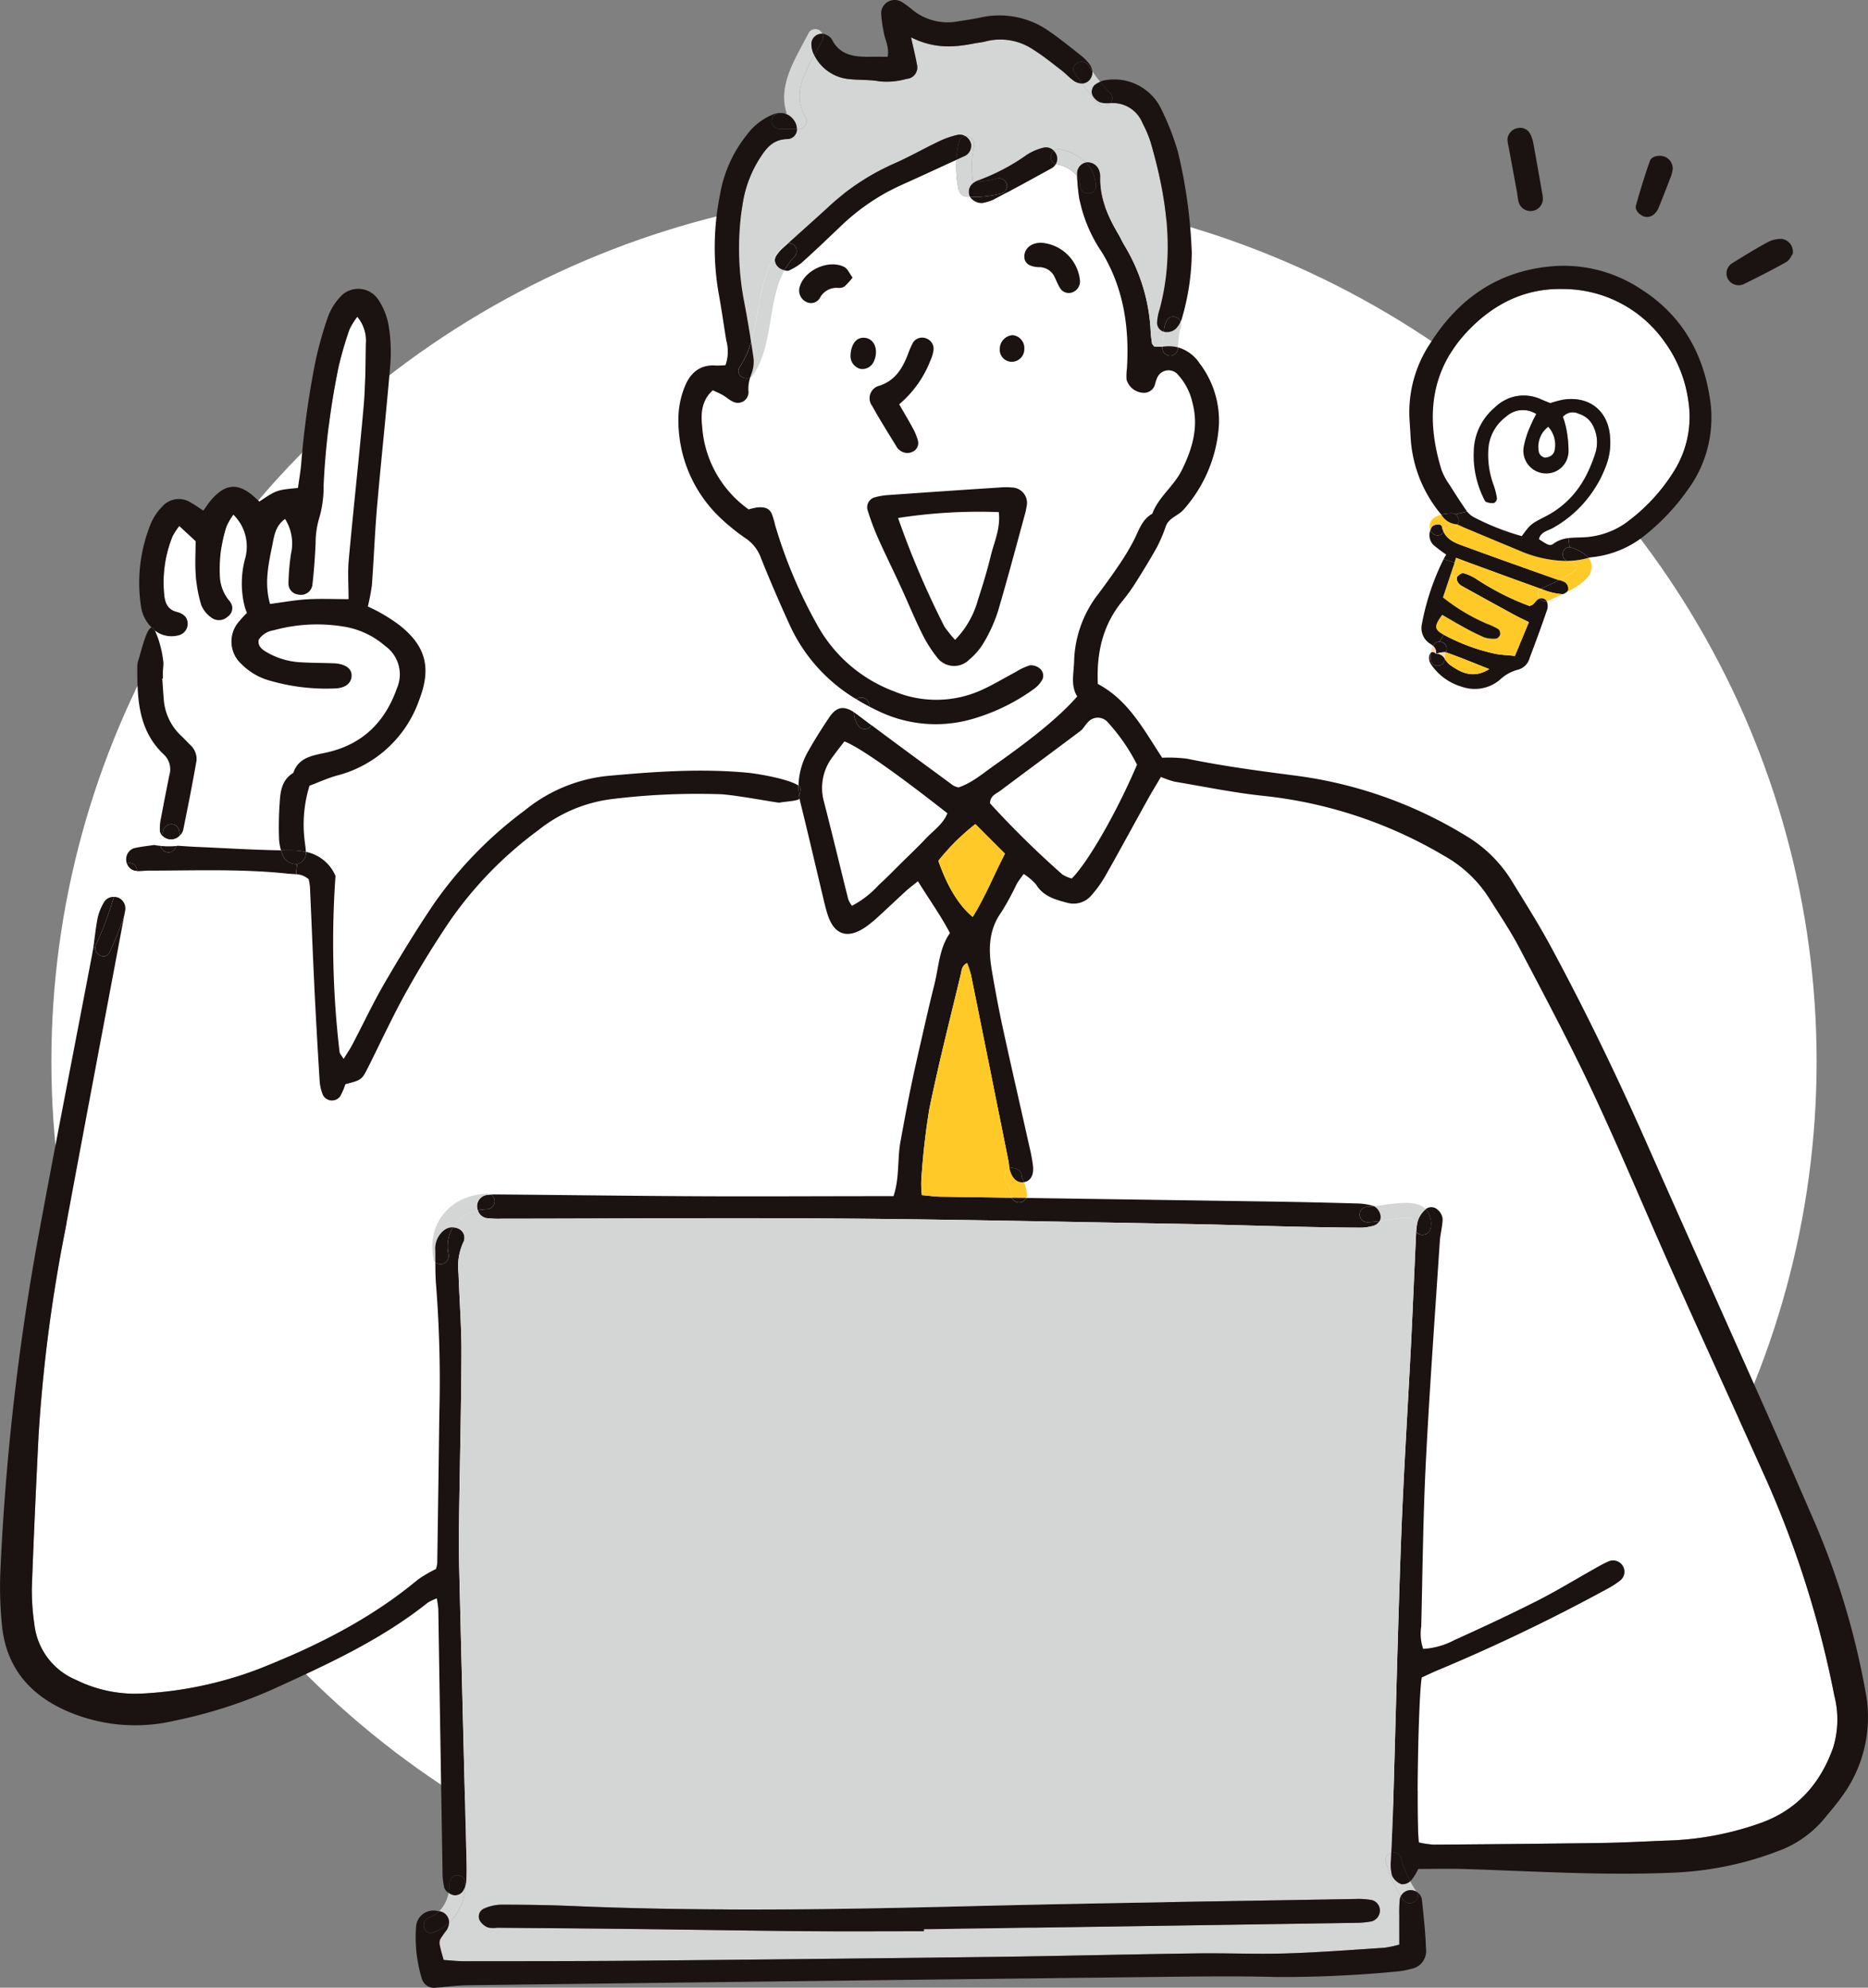 <svg xmlns="http://www.w3.org/2000/svg" width="282" height="300" viewBox="0 0 282 300">
  <rect x="0" y="0" width="282" height="300" fill="#808080" stroke="none"/>
  <g id="ill-man-pc02" transform="translate(-1143.431 -3688.52)">
    <ellipse id="楕円形_405" data-name="楕円形 405" cx="133.243" cy="131.598" rx="133.243" ry="131.598" transform="translate(1151.188 3717.127)" fill="#fff"/>
    <g id="グループ_4362" data-name="グループ 4362" transform="translate(1356.179 3707.822)">
      <path id="パス_48944" data-name="パス 48944" d="M718.09,153.947a1.242,1.242,0,0,1-.836-.741,3.847,3.847,0,0,1,1.391-3.915,4.025,4.025,0,0,1,.969,3.513,1.28,1.28,0,0,1-.429.784,1.655,1.655,0,0,1-1.093.36" transform="translate(-697.662 -104.193)" fill="#fff"/>
      <path id="パス_48945" data-name="パス 48945" d="M703.72,97.412a15.432,15.432,0,0,1-2.187,10.742,27.642,27.642,0,0,1-6.694,7.359,12.092,12.092,0,0,1-6.958,2.578c-.754.036-1.511.021-2.252.115a4.6,4.6,0,0,0-2.273.856c-.509.381-.858.182-2.175-.7.257-1.083,1.308-1.259,2.089-1.673a17.731,17.731,0,0,0,7.873-8.993,9.894,9.894,0,0,0,.787-4.554c-.183-4.079-3.1-6.475-7.15-5.822a18.022,18.022,0,0,0-1.888.514c-.425-.176-.91-.357-1.385-.569a6.207,6.207,0,0,0-6.991,1.216,8.874,8.874,0,0,0-3.174,6.551,14.706,14.706,0,0,0,1.526,7.229c.089.182.2.436.359.484a2.426,2.426,0,0,0,1.158.163.86.86,0,0,0,.466-.705,10.953,10.953,0,0,0-.533-2.085,13.059,13.059,0,0,1-.775-5.192,6.63,6.63,0,0,1,2.7-5.059,3.749,3.749,0,0,1,4.55-.393,19.329,19.329,0,0,0-.935,1.885,13.761,13.761,0,0,0-1,3.232,3.435,3.435,0,0,0,3.238,3.846,3.347,3.347,0,0,0,3.551-3.21,17.347,17.347,0,0,0-.367-3.667,12.031,12.031,0,0,0-.484-1.667,1.992,1.992,0,0,1,2.414-.451,3.457,3.457,0,0,1,2.114,1.752,5.473,5.473,0,0,1,.362,4.23c-1.305,4.1-3.542,7.477-7.537,9.516-2.252,1.15-2.233,1.186-3.56,2.959a37.548,37.548,0,0,1-7.221-2.85,3.39,3.39,0,0,1-1.023-.853c-.037-.048-.076-.1-.111-.148-.891-1.277-1.734-2.59-2.558-3.909a9.713,9.713,0,0,1-1.183-2.185c-2.4-7.74-1.844-15,4.072-21.135,3.842-3.985,8.548-6.351,14.255-6.206a18.74,18.74,0,0,1,15.3,7.931,19.681,19.681,0,0,1,3.606,8.866" transform="translate(-661.603 -56.293)" fill="#fff"/>
      <path id="パス_48963" data-name="パス 48963" d="M664.116,198.5c.263-.536,1.474-.678,1.581-.154a3.371,3.371,0,0,0,.276.817,1.008,1.008,0,0,1-.169.215,1.085,1.085,0,0,1-1.513,0,1.813,1.813,0,0,1-.328-.5,2.61,2.61,0,0,1,.153-.378" transform="translate(-660.773 -138.177)" fill="#1a1311"/>
      <path id="パス_48965" data-name="パス 48965" d="M665.421,194.95c-.108-.523-1.317-.381-1.581.154a2.654,2.654,0,0,0-.153.378,1.514,1.514,0,0,1,.619-1.873,3.036,3.036,0,0,1,1.023-.46,2.978,2.978,0,0,0,2.184,1.452,1.2,1.2,0,0,1,.248.045.993.993,0,0,1-.845.433,4.065,4.065,0,0,0-1.082.142.992.992,0,0,1-.138.545,3.392,3.392,0,0,1-.275-.817" transform="translate(-660.497 -134.782)" fill="#ffca28"/>
      <path id="パス_48968" data-name="パス 48968" d="M664.1,203.081a2.119,2.119,0,0,1-.435-2.221,1.823,1.823,0,0,0,.328.5,1.085,1.085,0,0,0,1.514,0,1,1,0,0,0,.168-.215c.693,1.443,2.234,1.822,3.621,2.339,4.418,1.637,8.866,3.186,13.3,4.772.172.061.349.109.527.163-.879.445-1.792.832-2.681,1.262a.96.96,0,0,0-.1.054c-3.471-1.238-6.93-2.511-10.392-3.779-.785-.284-1.562-.587-2.4-.9-.079.242-.162.481-.242.723l-1.651-.539c.135-.257.27-.484.4-.678a20.878,20.878,0,0,1-1.958-1.48" transform="translate(-660.475 -140.158)" fill="#1a1311"/>
      <path id="パス_48970" data-name="パス 48970" d="M663.556,236.072a1.676,1.676,0,0,1-.263-1.159,1.226,1.226,0,0,1,.245-.548,7.146,7.146,0,0,0-.043.893,1.072,1.072,0,0,0,2.145,0,3.863,3.863,0,0,0,.781.917c1.774,1.259,3.557,2.118,5.956.648-2.319-.911-4.406-1.779-6.538-2.533a.364.364,0,0,0-.055-.015,1.033,1.033,0,0,0-.153-1.28,1.123,1.123,0,0,0-.781-.309l.646-1.05c.052.027.1.054.159.082a29.31,29.31,0,0,0,7.65,2.8c.9.172,1.838.2,2.932.318.72-1.743,1.387-3.347,2.111-5.1-.8-.4-1.427-.684-2.034-1.014q-3.994-2.179-7.972-4.384a1.807,1.807,0,0,1-.7-.6,1.117,1.117,0,0,1-.15-.8.222.222,0,0,1,.024-.039c.227-.278.7-.629.965-.56a7.212,7.212,0,0,1,1.96.9,39.489,39.489,0,0,0,8.036,4.07c.245-.13.469-.182.585-.324.276-.333.53-.708.913-.82a1.1,1.1,0,0,0,1.069.418,1.9,1.9,0,0,1-.024,1.522c-.8,2.354-1.667,4.69-2.549,7.017a2.468,2.468,0,0,1-1.654,1.761,6.342,6.342,0,0,0-2.9,1.6,5.871,5.871,0,0,1-5.646,1.017,8.456,8.456,0,0,1-4.718-3.434" transform="translate(-660.293 -155.139)" fill="#1a1311"/>
      <path id="パス_48979" data-name="パス 48979" d="M677.74,264.328c-2.4,1.471-4.182.611-5.956-.647a3.867,3.867,0,0,1-.781-.917c0-.212,0-.424.018-.638,0-.015.019-.145.028-.173,0-.012.006-.018.009-.03a.032.032,0,0,1,.006-.012,1.2,1.2,0,0,0,.083-.13.392.392,0,0,1,.055.015c2.132.753,4.219,1.622,6.538,2.533" transform="translate(-665.657 -182.645)" fill="#ffca28"/>
      <path id="パス_48980" data-name="パス 48980" d="M687.491,219.4a.935.935,0,0,0-.187,1.455c-.383.112-.637.487-.913.82-.116.142-.34.194-.585.324a39.491,39.491,0,0,1-8.036-4.07,7.207,7.207,0,0,0-1.96-.9c-.267-.07-.738.281-.965.56a.265.265,0,0,0-.025.039l-.986-.321c.208-.623.416-1.244.625-1.87.08-.242.162-.481.242-.723.836.315,1.614.617,2.4.9,3.462,1.268,6.921,2.542,10.392,3.779" transform="translate(-667.62 -149.825)" fill="#ffca28"/>
      <path id="パス_48981" data-name="パス 48981" d="M678.767,229.388c.607.33,1.237.617,2.034,1.014-.723,1.749-1.391,3.353-2.111,5.1-1.094-.115-2.028-.145-2.932-.318a29.313,29.313,0,0,1-7.65-2.8c-.055-.027-.107-.054-.159-.082-1.477-.772-1.483-1.3-.233-3,.984.566,1.968,1.159,2.976,1.707a37.018,37.018,0,0,0,3.36,1.695,4.373,4.373,0,0,0,1.826.184c.211-.012.524-.357.582-.6a.929.929,0,0,0-.248-.811,9.91,9.91,0,0,0-1.679-.8,28.7,28.7,0,0,1-6.7-4c.389-1.156.76-2.272,1.131-3.38l.987.321a1.118,1.118,0,0,0,.15.8,1.805,1.805,0,0,0,.7.6q3.979,2.21,7.971,4.384" transform="translate(-662.747 -155.802)" fill="#ffca28"/>
      <path id="パス_48982" data-name="パス 48982" d="M689.226,203.64c.318.115,1.577.523,1.464.914-.141.493-.989.938-1.387,1.192a15.036,15.036,0,0,1-1.33.747c-.178-.055-.355-.1-.527-.163-4.436-1.586-8.885-3.135-13.3-4.772-1.388-.517-2.928-.9-3.621-2.339a.987.987,0,0,0,.138-.545,4.075,4.075,0,0,1,1.082-.142.992.992,0,0,0,.846-.433,8.431,8.431,0,0,1,.9.4c2.8,1.168,5.588,2.348,8.391,3.5a18.417,18.417,0,0,0,7.234,1.595q.051.023.11.045" transform="translate(-665.323 -138.234)" fill="#ffca28"/>
      <path id="パス_48983" data-name="パス 48983" d="M818.3,55.644a1.974,1.974,0,0,1,1.578,2.251c-.227.3-.484.959-.968,1.228-2.089,1.171-4.228,2.257-6.382,3.313a1.852,1.852,0,0,1-2.445-.762,1.8,1.8,0,0,1,.742-2.421c1.771-1.1,3.551-2.2,5.389-3.186a4.258,4.258,0,0,1,2.086-.424" transform="translate(-761.985 -38.881)" fill="#1a1311"/>
      <path id="パス_48984" data-name="パス 48984" d="M698.983,89.343a18.363,18.363,0,0,1-3.425,13.535,33.136,33.136,0,0,1-6.17,6.605,15.232,15.232,0,0,1-8.25,3.516,1.757,1.757,0,0,0-.312.042c-.068.018-.132.039-.2.054a5.838,5.838,0,0,0-2.6-1.531,1.138,1.138,0,0,0-.285-.067l-.162-1.383c.742-.094,1.5-.079,2.252-.115a12.093,12.093,0,0,0,6.957-2.578,27.637,27.637,0,0,0,6.694-7.359,15.432,15.432,0,0,0,2.187-10.742,19.679,19.679,0,0,0-3.606-8.866,18.74,18.74,0,0,0-15.3-7.931c-5.708-.145-10.414,2.221-14.256,6.206-5.916,6.139-6.47,13.4-4.072,21.135a9.708,9.708,0,0,0,1.183,2.185c.824,1.319,1.667,2.632,2.558,3.909.034.051.074.1.111.148l-1.762.411a1.071,1.071,0,0,0-.558-.136,6.547,6.547,0,0,0-1.587.188c-.019-.024-.04-.048-.058-.073a19.8,19.8,0,0,1-4.553-11.371c-.055-1.035-.125-2.067-.19-3.1A18.723,18.723,0,0,1,656.665,80.8c4.418-7.044,10.689-11.289,19.224-11.761a21.045,21.045,0,0,1,12.533,3.434c6.247,3.931,9.543,9.728,10.561,16.869" transform="translate(-653.552 -48.203)" fill="#1a1311"/>
      <path id="パス_48985" data-name="パス 48985" d="M770.724,16.17a5.692,5.692,0,0,1-.23,1.008q-.933,2.46-1.927,4.9a2.238,2.238,0,0,1-.518.763,1.549,1.549,0,0,1-1.691.475c-.726-.275-1.366-.989-1.186-1.634.64-2.272,1.327-4.539,2.12-6.763.245-.7,1.427-.92,2.227-.611a1.893,1.893,0,0,1,1.2,1.864" transform="translate(-730.954 -9.957)" fill="#1a1311"/>
      <path id="パス_48986" data-name="パス 48986" d="M699.674,140.179a9.9,9.9,0,0,1-.787,4.554,17.734,17.734,0,0,1-7.874,8.993c-.781.415-1.832.59-2.089,1.673,1.317.877,1.666,1.077,2.175.7a4.6,4.6,0,0,1,2.273-.856l.162,1.383c-1.054-.1-1.446,1.564-.4,2.067a18.414,18.414,0,0,1-7.234-1.595c-2.8-1.153-5.594-2.333-8.391-3.5a8.432,8.432,0,0,0-.9-.4,1.115,1.115,0,0,0-.288-1.549l1.761-.411a3.4,3.4,0,0,0,1.023.853,37.556,37.556,0,0,0,7.221,2.85c1.326-1.773,1.308-1.809,3.56-2.959,3.995-2.039,6.232-5.419,7.537-9.516a5.473,5.473,0,0,0-.362-4.23,3.457,3.457,0,0,0-2.114-1.752,1.992,1.992,0,0,0-2.414.451,12.132,12.132,0,0,1,.484,1.667,17.354,17.354,0,0,1,.367,3.667,3.347,3.347,0,0,1-3.551,3.21,3.435,3.435,0,0,1-3.238-3.846,13.749,13.749,0,0,1,1-3.232,19.2,19.2,0,0,1,.935-1.885,3.749,3.749,0,0,0-4.55.393,6.63,6.63,0,0,0-2.7,5.059,13.055,13.055,0,0,0,.776,5.192,10.954,10.954,0,0,1,.533,2.085.862.862,0,0,1-.466.705,2.428,2.428,0,0,1-1.158-.163c-.156-.048-.27-.3-.358-.484a14.7,14.7,0,0,1-1.526-7.229,8.876,8.876,0,0,1,3.174-6.551,6.206,6.206,0,0,1,6.991-1.216c.475.212.959.393,1.385.569a18.035,18.035,0,0,1,1.887-.514c4.053-.654,6.967,1.743,7.151,5.822m-8.376,1.758a4.027,4.027,0,0,0-.968-3.513,3.847,3.847,0,0,0-1.391,3.915,1.241,1.241,0,0,0,.836.741,1.656,1.656,0,0,0,1.094-.36,1.281,1.281,0,0,0,.429-.784" transform="translate(-669.347 -93.327)" fill="#1a1311"/>
      <path id="パス_48987" data-name="パス 48987" d="M732.284,215.463a2.6,2.6,0,0,1-.837,2.511,11.386,11.386,0,0,1-2.917,1.949.871.871,0,0,0,.294-.405,1.249,1.249,0,0,0-.411-1.05,2.835,2.835,0,0,0-.931-.39,14.965,14.965,0,0,0,1.33-.747c.4-.254,1.247-.7,1.388-1.192.113-.39-1.146-.8-1.464-.914-.04-.015-.076-.03-.11-.045a12.711,12.711,0,0,0,3.281-.469,1.989,1.989,0,0,1,.377.753" transform="translate(-704.832 -149.818)" fill="#ffca28"/>
      <path id="パス_48988" data-name="パス 48988" d="M730.492,209.488a5.84,5.84,0,0,1,2.6,1.531,12.71,12.71,0,0,1-3.281.469c-1.05-.5-.659-2.164.4-2.067a1.132,1.132,0,0,1,.285.066" transform="translate(-706.019 -146.127)" fill="#1a1311"/>
      <path id="パス_48989" data-name="パス 48989" d="M722.123,226.23a1.249,1.249,0,0,1,.411,1.05.872.872,0,0,1-.294.406c-.184.094-.368.182-.555.269h-.006a9.6,9.6,0,0,1-2.439-.5c-.276-.1-.552-.2-.827-.3a.976.976,0,0,1,.1-.055c.888-.43,1.8-.817,2.681-1.262a2.842,2.842,0,0,1,.931.39" transform="translate(-698.542 -157.58)" fill="#1a1311"/>
      <path id="パス_48990" data-name="パス 48990" d="M729.092,232.209c.187-.088.371-.175.555-.269a.92.92,0,0,1-.555.269" transform="translate(-705.949 -161.834)" fill="#1a1311"/>
      <path id="パス_48991" data-name="パス 48991" d="M720.661,230.989h.006c-.7.333-1.4.641-2.089.974a1,1,0,0,1-.3.1.812.812,0,0,0-.466-.39.954.954,0,0,0-.6-.027.935.935,0,0,1,.187-1.455c.275.1.551.2.827.3a9.6,9.6,0,0,0,2.438.5" transform="translate(-697.524 -160.614)" fill="#ffca28"/>
      <path id="パス_48992" data-name="パス 48992" d="M718.871,235.332a1.1,1.1,0,0,1-1.069-.418.953.953,0,0,1,.6.027.811.811,0,0,1,.466.39" transform="translate(-698.118 -163.883)" fill="#1a1311"/>
      <path id="パス_48993" data-name="パス 48993" d="M707.269,10.794a1.848,1.848,0,0,1-1.6,1.991,1.871,1.871,0,0,1-2.083-1.458c-.128-.5-.15-1.017-.245-1.525-.407-2.227-.824-4.454-1.235-6.681a5.665,5.665,0,0,1-.177-1.2A1.883,1.883,0,0,1,703.544.267a1.685,1.685,0,0,1,1.823.908,5.219,5.219,0,0,1,.478,1.452c.466,2.527.9,5.059,1.351,7.589.037.2.052.408.074.578" transform="translate(-687.106 -0.249)" fill="#1a1311"/>
      <path id="パス_48994" data-name="パス 48994" d="M671.267,225.92a.928.928,0,0,1,.248.811c-.058.242-.371.587-.582.6a4.371,4.371,0,0,1-1.826-.185,36.983,36.983,0,0,1-3.36-1.695c-1.008-.548-1.991-1.141-2.975-1.707-1.25,1.7-1.244,2.23.233,3l-.646,1.05a.975.975,0,0,0-.732.309,1.8,1.8,0,0,0-.239.324,2.558,2.558,0,0,0-.429-.315,2.792,2.792,0,0,1-1.256-2.959,37.266,37.266,0,0,1,3.288-9.825l1.651.539c-.208.626-.417,1.247-.625,1.87-.371,1.107-.741,2.224-1.131,3.38a28.706,28.706,0,0,0,6.7,4,9.9,9.9,0,0,1,1.679.8" transform="translate(-657.802 -150.25)" fill="#1a1311"/>
      <path id="パス_48995" data-name="パス 48995" d="M671.468,192.667a1.116,1.116,0,0,1,.288,1.549,1.184,1.184,0,0,0-.248-.045,2.979,2.979,0,0,1-2.184-1.452,6.548,6.548,0,0,1,1.587-.188,1.072,1.072,0,0,1,.558.136" transform="translate(-664.491 -134.349)" fill="#1a1311"/>
      <path id="パス_48996" data-name="パス 48996" d="M667,256.839a1.033,1.033,0,0,1,.154,1.28,3.918,3.918,0,0,0-1.428.236h-.015v0a1.341,1.341,0,0,0-.463-1.189,1.828,1.828,0,0,1,.24-.324.975.975,0,0,1,.732-.308,1.123,1.123,0,0,1,.781.308" transform="translate(-661.667 -178.984)" fill="#1a1311"/>
      <path id="パス_48997" data-name="パス 48997" d="M668.24,261.72a1.16,1.16,0,0,1-.082.13.034.034,0,0,0-.006.012c0,.012-.006.018-.009.03-.01.027-.025.157-.028.172-.015.215-.018.427-.018.638a1.48,1.48,0,0,0-1.284-.747,3.91,3.91,0,0,1,1.427-.236" transform="translate(-662.749 -182.584)" fill="#fedab6"/>
      <path id="パス_48998" data-name="パス 48998" d="M666.148,262.668a1.072,1.072,0,0,1-2.145,0,7.171,7.171,0,0,1,.043-.893c.175-.182.432-.212.8.142v.006c.006,0,.009,0,.015,0a1.48,1.48,0,0,1,1.284.747" transform="translate(-660.8 -182.55)" fill="#1a1311"/>
      <path id="パス_48999" data-name="パス 48999" d="M666.777,262.56c-.006,0-.009,0-.015,0v0h.015Z" transform="translate(-662.715 -183.189)" fill="#fedab6"/>
      <path id="パス_49000" data-name="パス 49000" d="M664.483,258.62a1.34,1.34,0,0,1,.462,1.189c-.371-.354-.628-.324-.8-.142a2.555,2.555,0,0,1,.34-1.047" transform="translate(-660.898 -180.441)" fill="#fedab6"/>
    </g>
    <g id="グループ_4363" data-name="グループ 4363" transform="translate(1143.431 3688.52)">
      <path id="パス_48946" data-name="パス 48946" d="M417.6,372.757c.307,2.438-.7,4.529-1.231,6.68-.543,2.211-1.207,4.4-1.918,6.569a13.739,13.739,0,0,1-3.459,6.047,22.348,22.348,0,0,1-1.587-1.991,132.221,132.221,0,0,1-7.009-16.419,80.108,80.108,0,0,1,15.2-.886" transform="translate(-266.817 -295.474)" fill="#fff"/>
      <path id="パス_48947" data-name="パス 48947" d="M340.082,298.584a1.2,1.2,0,0,0-.175-1.388c.05.057.077.087.088.1s.007.007,0,0-.02-.027-.034-.047c0-.037-.074-.223-.084-.266-.027-.1-.044-.21-.064-.316,0-.02,0-.033-.007-.047-.007-.06-.014-.12-.017-.18-.024-.22-.037-.44-.041-.663.438.23.887.453,1.342.666a19.9,19.9,0,0,0,13.853,1.319,29.948,29.948,0,0,0,9.615-4.6,4.4,4.4,0,0,0,1.177-1.212,1.393,1.393,0,0,0-.2-1.878,2.093,2.093,0,0,0-1.531-.506,9.06,9.06,0,0,0-2.158,1.012c-1.73.909-3.405,1.938-5.185,2.737a16.568,16.568,0,0,1-13.162.18,22.071,22.071,0,0,1-11.547-9.919,72.918,72.918,0,0,1-6.4-15.13,15.732,15.732,0,0,0-.469-1.638c-.368-.9-1.015-1.2-2.252-1.072a9.212,9.212,0,0,0-1.284.3,16.754,16.754,0,0,1-7.026-12.566c-.2-1.908-.1-3.886,1.612-5.417.543.26,1.069.479,1.557.759s.924.7,1.44.936a1.608,1.608,0,0,0,2.387-1.515,5.359,5.359,0,0,1,.263-2.111,1.176,1.176,0,0,0,.445-.4c3.1-4.6,2.121-11.041,4.713-15.766a2.451,2.451,0,0,0,.58.067,9.448,9.448,0,0,0,1.922-1.132c1.976-1.745,3.87-3.583,5.782-5.394a33.093,33.093,0,0,1,9.318-6.413c2.795-1.249,5.573-2.541,8.357-3.823a16.6,16.6,0,0,0,.388,4.761,1.182,1.182,0,0,0,1.139.856c.179,0,.354,0,.533,0a2.185,2.185,0,0,0,1.837.919,7.39,7.39,0,0,0,1.659-.493c2.947-1.548,5.869-3.143,8.786-4.755a1.741,1.741,0,0,0,.654-.629c.034.007.067.017.1.023a4.889,4.889,0,0,1,3.125,1.761,33.688,33.688,0,0,0,.327,3.383,22.035,22.035,0,0,0,3.436,8.171c3.274,5.421,4.133,11.3,3.762,17.464a9.551,9.551,0,0,0-.064,1.7,2.756,2.756,0,0,0,2.512,2.011,1.718,1.718,0,0,0,1.8-1.305,6.447,6.447,0,0,1,.32-.972,1.868,1.868,0,0,1,3.162-.419,9.283,9.283,0,0,1,2.168,4.232c.961,3.639-.027,6.976-1.662,10.225-1.183,2.361-3.479,3.969-4.406,6.486-1.642.929-2.067,2.667-2.866,4.165a35.329,35.329,0,0,1-1.932,3.236q-1.634,2.422-3.395,4.758a17.339,17.339,0,0,0-3.614,10.162c-.054,1.8-.549,3.626.472,5.261-2.569,2.91-6.318,6.043-12.491,10.385-1.773,1.245-3.435,2.694-5.448,3.35a3.676,3.676,0,0,1-.792-.3c-4.113-3.027-8.24-6.04-12.329-9.1m30.167-65.272a1.761,1.761,0,0,0,1.315-1.765,6.356,6.356,0,0,0-5.789-5.774c-1.527-.037-2.616.829-2.616,2.084,0,.909.641,1.535,2.178,1.6A2.552,2.552,0,0,1,367.757,231c.25.509.452,1.046.748,1.528a1.535,1.535,0,0,0,1.743.779m-6.716,32.1a2.331,2.331,0,0,0-2.218-2.71,9.952,9.952,0,0,0-1.726-.01q-8.47.559-16.941,1.149a10.345,10.345,0,0,0-2.043.336,1.561,1.561,0,0,0-1.126,1.868,38.1,38.1,0,0,0,1.541,4.165c1.112,2.5,2.336,4.965,3.483,7.455,1.052,2.284,2,4.615,3.112,6.869a20.047,20.047,0,0,0,2.346,3.776,3.21,3.21,0,0,0,4.885.37,9.972,9.972,0,0,0,2.212-2.6,22.747,22.747,0,0,0,2.114-4.672c1.46-4.925,2.768-9.889,4.127-14.844.118-.436.182-.889.236-1.155m-.374-23.644a1.953,1.953,0,0,0-1.8-2.054,2.087,2.087,0,0,0-1.9,2.018,1.818,1.818,0,0,0,1.814,2,1.9,1.9,0,0,0,1.888-1.968m-13.708.167a1.7,1.7,0,0,0-3.1-1.1,14.774,14.774,0,0,0-.809,1.878c-.826,2.071-1.885,3.836-4.248,4.628a1.939,1.939,0,0,0-1.1,3.063c1.156,2.1,2.454,4.132,3.7,6.187a1.59,1.59,0,0,0,.469.5,1.808,1.808,0,0,0,1.945.21,1.434,1.434,0,0,0,.769-1.728,8.567,8.567,0,0,0-.786-1.878c-.59-1.105-1.241-2.181-2.026-3.546a16.4,16.4,0,0,0,4.706-6.586,5.556,5.556,0,0,0,.479-1.632m-8.749.936c.28-1.518-.482-2.71-1.736-2.76-1.106-.047-1.868.822-2.033,2.461a4.842,4.842,0,0,0,0,.509,1.994,1.994,0,0,0,1.443,1.718,1.868,1.868,0,0,0,2-.979,3.413,3.413,0,0,0,.33-.949m-3.472-11.84c-.462-.613-.735-1.332-1.244-1.595-2.333-1.2-5.964.43-6.719,2.917a1.9,1.9,0,0,0,.9,2.311,1.554,1.554,0,0,0,2.11-.536,2.822,2.822,0,0,1,2.791-1.538,1.492,1.492,0,0,0,.964-.243,11.055,11.055,0,0,0,1.193-1.315" transform="translate(-208.521 -189.135)" fill="#fff"/>
      <path id="パス_48948" data-name="パス 48948" d="M387.271,487.725c-.641,1.628-2.114,2.6-3.263,3.819-1.18,1.252-2.427,2.434-3.655,3.639-1.139,1.129-2.255,2.288-3.445,3.36a14.694,14.694,0,0,1-4.052,3.146,4.787,4.787,0,0,1-.556-1c-1.247-4.971-2.431-9.953-3.715-14.911a7.727,7.727,0,0,1,1.5-6.752c.529-.739,1.1-1.449,1.638-2.151,2.168.812,7.663,4.652,15.549,10.845" transform="translate(-244.241 -364.984)" fill="#fff"/>
      <path id="パス_48949" data-name="パス 48949" d="M461.376,466.871a28.4,28.4,0,0,1,4.383,6.356c-2.99,7.042-7.329,14.644-9.848,17.181a4.947,4.947,0,0,1-1.429-.62,140.448,140.448,0,0,1-10.92-10.735c.051-1.165.927-1.418,1.538-1.875,4.038-3.026,8.1-6.02,12.137-9.057.445-.333.7-.909,1.113-1.3a1.973,1.973,0,0,1,3.027.043" transform="translate(-294.107 -357.822)" fill="#fff"/>
      <path id="パス_48950" data-name="パス 48950" d="M571.008,631.659a14.424,14.424,0,0,1-.172,7.782c-1.885,5.337-5.3,9.323-10.745,11.338a45.732,45.732,0,0,1-14.23,2.727c-3.348.13-6.7.316-10.047.366q-12.653.185-25.309.256a13.774,13.774,0,0,1-2.232-.336c-.4-3.546-.064-22.179.452-24.906.853-.382,1.777-.839,2.731-1.218a274.835,274.835,0,0,0,25.228-12.127,12.571,12.571,0,0,0,2.023-1.305,1.679,1.679,0,0,0,.371-2.171,1.717,1.717,0,0,0-2.1-.726,21.049,21.049,0,0,0-2.141,1.116c-2.913,1.635-5.768,3.383-8.745,4.891-4.109,2.078-8.287,4.026-12.487,5.923a11.441,11.441,0,0,1-4.673,1.309,7.1,7.1,0,0,1-.29-3.393c.2-8.218.276-16.439.688-24.643.563-11.171,1.385-22.326,2.117-33.487.078-1.135.408-2.254.425-3.386a2.135,2.135,0,0,0-.782-1.4,1.358,1.358,0,0,0-1.773-.06c-1.578-1.6-5.233-.726-7.792-.439h0a9,9,0,0,0-2.707-.42q-7.1-.195-14.214-.306-17.785-.27-35.574-.523a1.092,1.092,0,0,0,.068-.443,5.922,5.922,0,0,0-.429-1.945.293.293,0,0,0,.054-.007c.954-.19,1.456-1.069,1.3-2.454a25.259,25.259,0,0,0-.492-2.694c-1.345-6.017-2.734-12.024-4.046-18.044-.633-2.9-1.177-5.82-1.672-8.744-.522-3.08-.533-6.073,1.44-8.817a40.351,40.351,0,0,0,2.3-4.212c.266-.483.624-.916,1.062-1.548a8.5,8.5,0,0,1,1.882,1.6c1.068,1.751,2.8,2.251,4.6,2.723a3.547,3.547,0,0,0,3.766-1.112,18.046,18.046,0,0,0,2.178-3.073c2.144-3.786,4.211-7.612,6.321-11.414.6-1.085,1.255-2.144,1.972-3.369a14.868,14.868,0,0,0,2.053.712c4.555.763,9.092,1.712,13.681,2.175a67.2,67.2,0,0,1,27.025,9.023,19.018,19.018,0,0,1,6.726,6.3c1.591,2.514,3.267,4.991,4.646,7.622,3.773,7.192,7.6,14.364,11.045,21.71,4.268,9.11,8.128,18.406,12.234,27.59,4.669,10.435,9.447,20.824,14.119,31.259a152.376,152.376,0,0,1,10.138,32.3" transform="translate(-294.078 -375.718)" fill="#fff"/>
      <path id="パス_48951" data-name="パス 48951" d="M100.7,374.07a6.773,6.773,0,0,1,1.827,6.443,14.347,14.347,0,0,0-.138,7.372l-1.874.033a1.933,1.933,0,0,0-.442-.856,6.129,6.129,0,0,1-1.416-3.769,20.932,20.932,0,0,1,.995-7.425,9.641,9.641,0,0,1,1.048-1.8" transform="translate(-65.462 -296.407)" fill="#fff"/>
      <path id="パス_48952" data-name="パス 48952" d="M124.549,387.491a2.01,2.01,0,0,0,.782.023l.057.743c-1.652.136-3.3.433-5.057.663-.9-3.137-.226-6.02.347-8.887.276-1.4.472-2.91,1.922-3.942a6.937,6.937,0,0,1,.887,5.3,34.674,34.674,0,0,0-.371,4.415,1.645,1.645,0,0,0,1.433,1.688" transform="translate(-79.557 -297.755)" fill="#fff"/>
      <path id="パス_48953" data-name="パス 48953" d="M142.88,327.041c-2.377,0-4.339-.09-6.291.027-.169.01-.34.023-.509.037l-.057-.742a1.744,1.744,0,0,0,1.413-1.635c.23-2.038.378-4.089.469-6.14a13.045,13.045,0,0,1,.607-3.986,17.008,17.008,0,0,0,.6-4.728,114.791,114.791,0,0,1,2.273-17.98,56.666,56.666,0,0,1,1.631-5.577,10.65,10.65,0,0,1,1.18-1.9,5.6,5.6,0,0,1,1.3,3.986c-.047,3.193-.061,6.393-.341,9.57-.681,7.728-1.544,15.44-2.245,23.165-.175,1.915-.027,3.859-.027,5.91" transform="translate(-90.248 -236.602)" fill="#fff"/>
      <path id="パス_48954" data-name="パス 48954" d="M70.737,401.243c.02-.453.1-.909.078-1.365a15.454,15.454,0,0,0-1.311-4.895,4.051,4.051,0,0,0,3.7.743,1.792,1.792,0,0,0,.964-2.757,2.365,2.365,0,0,0-1.143-.7c-1.561-.306-1.982-1.4-2.09-2.747A18.554,18.554,0,0,1,72.21,380.8a10.455,10.455,0,0,1,1.015-1.542c.964.886,1.787,1.642,2.475,2.278,0,1.925-.1,3.639.034,5.337a20.211,20.211,0,0,0,.819,4.339,4.3,4.3,0,0,0,1.453,1.821,1.921,1.921,0,0,0,2.545-.11,1.573,1.573,0,0,0,.657-1.545l1.874-.033a9.39,9.39,0,0,0,.361,1.032,16.015,16.015,0,0,0-1.193,1.289,4.576,4.576,0,0,0,.418,6.479,9.5,9.5,0,0,0,4.13,2.421,30.5,30.5,0,0,0,9.925,1.205c1.561-.04,2.448-.773,2.515-1.838.074-1.145-.924-1.885-2.707-1.954-1.618-.063-3.236-.053-4.851-.147a11.381,11.381,0,0,1-5.266-1.535c-.668-.4-1.372-.882-1.2-1.878A3.231,3.231,0,0,1,87.445,395a24.71,24.71,0,0,1,10.987-.493,12.539,12.539,0,0,1,5.846,2.84,5.264,5.264,0,0,1,1.79,6.416c-1.807,5.144-5.283,8.527-10.714,9.7-2.08.449-4.12.719-4.925,3.06-1.713,1.029-1.945,2.747-2.05,4.469a49.44,49.44,0,0,0-.1,5.474,7.312,7.312,0,0,0,.3,1.748c-4.224-.063-8.449-.339-12.673-.516-.971-.043-1.939-.116-2.889-.177-.094.013-.185.023-.28.033a1.047,1.047,0,0,0,.024-.206c0-.05,0-.1.007-.15a.122.122,0,0,0,0-.037c.024-.136.047-.273.074-.413a1.158,1.158,0,0,0,.4-.723,1.868,1.868,0,0,0,.553-.872c.711-3.456,1.392-6.916,2-10.392a2.875,2.875,0,0,0-.957-2.477c-.479-.493-.964-.982-1.46-1.462a8.336,8.336,0,0,1-2.525-5.481c-.088-1.022-.148-2.045-.223-3.07a.872.872,0,0,0,.094,0c0-.339-.013-.683,0-1.025" transform="translate(-46.155 -299.869)" fill="#fff"/>
      <path id="パス_48955" data-name="パス 48955" d="M101.7,322.359c4.191,3.2,5.087,6.543,3.2,11.438a17.836,17.836,0,0,1-12.434,11.424c-1.419.4-2.775,1.022-4.13,1.532a19.834,19.834,0,0,0-.735,8.3c.064.563.165,1.132.185,1.695a10.432,10.432,0,0,0-2.229-.223c-.506,0-1.015-.007-1.52-.013a7.319,7.319,0,0,1-.3-1.748,49.454,49.454,0,0,1,.1-5.474c.1-1.721.337-3.44,2.049-4.469.806-2.341,2.845-2.611,4.926-3.06,5.431-1.169,8.907-4.552,10.714-9.7a5.264,5.264,0,0,0-1.79-6.416,12.54,12.54,0,0,0-5.846-2.84A24.711,24.711,0,0,0,82.9,323.3a3.233,3.233,0,0,0-2.236,1.419c-.169,1,.536,1.482,1.2,1.878a11.386,11.386,0,0,0,5.266,1.535c1.615.093,3.233.083,4.851.146,1.783.07,2.781.809,2.707,1.955-.067,1.065-.954,1.8-2.515,1.838a30.5,30.5,0,0,1-9.925-1.205,9.508,9.508,0,0,1-4.13-2.421,4.576,4.576,0,0,1-.418-6.48,15.91,15.91,0,0,1,1.193-1.289,9.384,9.384,0,0,1-.361-1.032,14.346,14.346,0,0,1,.138-7.372,6.772,6.772,0,0,0-1.828-6.443,9.683,9.683,0,0,0-1.048,1.8,20.94,20.94,0,0,0-.994,7.425,6.131,6.131,0,0,0,1.416,3.769,1.938,1.938,0,0,1,.442.856,1.573,1.573,0,0,1-.658,1.545,1.921,1.921,0,0,1-2.545.11,4.3,4.3,0,0,1-1.453-1.821,20.189,20.189,0,0,1-.819-4.339c-.135-1.7-.034-3.413-.034-5.338-.687-.636-1.51-1.392-2.474-2.278a10.462,10.462,0,0,0-1.015,1.542,18.555,18.555,0,0,0-1.274,8.724c.108,1.348.529,2.441,2.09,2.747a2.364,2.364,0,0,1,1.143.7,1.792,1.792,0,0,1-.964,2.757,4.051,4.051,0,0,1-3.7-.743c-.142-.226-.287-.37-.432-.386a5.6,5.6,0,0,1-1.645-3.323,23.682,23.682,0,0,1,1.52-12.426,8.284,8.284,0,0,1,1.709-2.534,3.314,3.314,0,0,1,4.4-.533c.593.316,1.136.723,1.8,1.149.458-.619.816-1.2,1.261-1.7,2.148-2.421,4.045-2.511,6.479-.333.246.22.482.449.715.669,2.6-1.745,2.6-1.745,5.829-2.058.162-1.179.378-2.4.489-3.633a132.677,132.677,0,0,1,2.178-15.586A55.157,55.157,0,0,1,91.116,276a8.721,8.721,0,0,1,1.756-2.907,3.632,3.632,0,0,1,5.913.4,10.022,10.022,0,0,1,1.487,3.773,24.375,24.375,0,0,1,.269,5.794c-.593,7.165-1.372,14.311-2,21.473-.347,3.972-.492,7.961-.786,11.94a30.219,30.219,0,0,1-.614,3.227c.556.276,1.271.589,1.938.979a25.92,25.92,0,0,1,2.613,1.678m-4.844-42.4a5.6,5.6,0,0,0-1.3-3.986,10.65,10.65,0,0,0-1.18,1.9,56.658,56.658,0,0,0-1.631,5.577,114.832,114.832,0,0,0-2.273,17.98,17.008,17.008,0,0,1-.6,4.728,13.055,13.055,0,0,0-.607,3.986c-.091,2.051-.239,4.1-.469,6.14a1.744,1.744,0,0,1-1.413,1.635,2.01,2.01,0,0,1-.782-.023,1.646,1.646,0,0,1-1.433-1.688,34.666,34.666,0,0,1,.371-4.415,6.939,6.939,0,0,0-.886-5.3c-1.45,1.032-1.645,2.547-1.922,3.942-.573,2.867-1.248,5.75-.347,8.887,1.756-.23,3.4-.526,5.057-.663.169-.013.341-.027.509-.037,1.952-.117,3.914-.027,6.291-.027,0-2.051-.148-4,.027-5.91.7-7.725,1.564-15.436,2.245-23.165.28-3.177.293-6.376.341-9.57" transform="translate(-41.611 -228.165)" fill="#1a1311"/>
      <path id="パス_48956" data-name="パス 48956" d="M70.636,445.481c-.61,3.476-1.291,6.936-2,10.392a1.868,1.868,0,0,1-.553.872,1.035,1.035,0,0,0,.01-.146c0-.669-.172-1.385-.927-1.588a1.317,1.317,0,0,0-1.581,1.069c-.057.187-.115.383-.162.583a1.243,1.243,0,0,1-.3-.679,7.087,7.087,0,0,1,.185-2.018c.391-2.128.819-4.252,1.241-6.376a3.059,3.059,0,0,0-.836-3.126c-3.907-3.679-4.015-8.5-4.005-13.342a3.206,3.206,0,0,1,.2-1c.3-.872,1.207-4.9,2-4.8a5.791,5.791,0,0,0,.432.386,15.453,15.453,0,0,1,1.311,4.894c.02.456-.057.913-.078,1.365-.013.343,0,.686,0,1.026a.9.9,0,0,1-.094,0c.074,1.026.135,2.048.223,3.07a8.337,8.337,0,0,0,2.525,5.481c.5.479.981.969,1.46,1.462a2.875,2.875,0,0,1,.957,2.477" transform="translate(-40.984 -330.589)" fill="#1a1311"/>
      <path id="パス_48957" data-name="パス 48957" d="M68.655,425.707a5.758,5.758,0,0,1-.432-.386c.145.017.29.16.432.386" transform="translate(-45.307 -330.593)" fill="#1a1311"/>
      <path id="パス_48958" data-name="パス 48958" d="M118.522,500.684c2.39.133,8.654,1.335,8.84,1.272.509-.167,3.014-.23,3.014-.666.04.226.088.453.145.682,1.16,4.652,2.232,9.323,3.348,13.985.239,1,.462,2.008.786,2.98.988,2.957,2.97,3.6,5.61,1.835a16.687,16.687,0,0,0,1.881-1.512c1.446-1.312,2.856-2.664,4.3-3.982.482-.443,1.015-.836,1.807-1.478,1.672,2.71,3.395,5.087,4.834,7.818-1.635,2.334-1.689,5.141-2.353,7.775-.668,2.654-1.274,5.328-1.885,8-.587,2.561-1.173,5.121-1.7,7.691-.553,2.68-1.049,5.374-1.541,8.068-.482,2.651-.111,5.424-1.042,8.178h-3.894c-8.553.007-17.106.057-25.659.013-9.939-.049-19.874-.183-29.813-.269-.479,0-.964-.014-1.443.017a1.138,1.138,0,0,0-.563-.117c-5.472.146-9.126,4.455-8.078,9.8a1.063,1.063,0,0,0,.28.559c.007,1.226.02,2.448.131,3.663A187.262,187.262,0,0,1,76,594.152q-.131,11.292-.317,22.589a3.788,3.788,0,0,1-.206.872,19.3,19.3,0,0,0-2.717,1.6c-7.157,5.96-15.363,10.059-23.99,13.475A57.743,57.743,0,0,1,31.238,636.4a20.2,20.2,0,0,1-10.077-2.054,10.326,10.326,0,0,1-6.3-8.414,34.81,34.81,0,0,1-.381-5.454c.276-7.635.633-15.27,1.008-22.905a233.7,233.7,0,0,1,4.049-31.206c2.933-15.826,5.933-31.639,8.907-47.458.118-.357.239-.713.357-1.069a23.468,23.468,0,0,0,1.527-5.574.044.044,0,0,0,.02,0c.57.033,1.146-.063,1.723-.063,7.046-.007,14.1-.29,21.128.46.384.04.775.047,1.166.083a3.11,3.11,0,0,1,1.9.756,8.268,8.268,0,0,1,.2,1.2c.229,5.015.421,10.032.668,15.047q.344,7.007.786,14.015a6.949,6.949,0,0,0,.5,2.3,1.538,1.538,0,0,0,2.6.223,9.358,9.358,0,0,0,.792-1.841c2.495-.649,2.488-.653,3.526-2.73,1.891-3.783,3.668-7.635,5.731-11.324s4.288-7.305,6.669-10.8a58.178,58.178,0,0,1,13.2-13.482,22.118,22.118,0,0,1,11.334-4.728,105.7,105.7,0,0,1,16.257-.7" transform="translate(-9.674 -380.798)" fill="#fff"/>
      <path id="パス_48959" data-name="パス 48959" d="M135.583,522.8c-.246-5.014-.438-10.033-.668-15.047a8.261,8.261,0,0,0-.2-1.2,3.112,3.112,0,0,0-1.9-.756l.159-1.528a1.72,1.72,0,0,0,1.335-1.515c0-.11,0-.22-.007-.33a6.15,6.15,0,0,1,4.467,3.636,141.976,141.976,0,0,0,.614,26.561c.03.28.3.536.614,1.052.516-.839.954-1.468,1.308-2.141,1.649-3.137,3.156-6.357,4.939-9.417,2.36-4.048,4.808-8.057,7.441-11.94a60.725,60.725,0,0,1,13.644-14,23.574,23.574,0,0,1,12.258-5.188c7.134-.659,14.281-1.178,21.455-.5,1.446.136,6.2.942,7.626,1.945a9.551,9.551,0,0,0,.128,1.738.52.52,0,0,0,.024.126.168.168,0,0,0,.007.04c0,.436-2.5.5-3.014.666-.185.063-6.449-1.139-8.84-1.272a105.713,105.713,0,0,0-16.257.7,22.118,22.118,0,0,0-11.334,4.729,58.173,58.173,0,0,0-13.2,13.481c-2.38,3.5-4.609,7.113-6.668,10.8s-3.84,7.541-5.731,11.324c-1.038,2.078-1.032,2.081-3.526,2.73a9.357,9.357,0,0,1-.792,1.841,1.538,1.538,0,0,1-2.6-.223,6.947,6.947,0,0,1-.5-2.3q-.44-7-.786-14.015" transform="translate(-88.121 -373.853)" fill="#1a1311"/>
      <path id="パス_48960" data-name="パス 48960" d="M262.614,308.454a11,11,0,0,1,1.537-5.331c.954-1.691,2-3.336,3.085-4.955,1.1-1.638,2.178-1.818,3.739-.822a3.731,3.731,0,0,0,.8,2.214,1.2,1.2,0,0,0,1.669,0,1.076,1.076,0,0,0,.189-.246c4.089,3.057,8.216,6.07,12.329,9.1a3.674,3.674,0,0,0,.793.3c2.012-.656,3.674-2.1,5.448-3.35,6.173-4.342,9.922-7.475,12.491-10.385-1.022-1.635-.526-3.463-.472-5.261a17.34,17.34,0,0,1,3.614-10.162q1.765-2.332,3.395-4.758a35.311,35.311,0,0,0,1.932-3.236c.8-1.5,1.224-3.237,2.866-4.166.927-2.517,3.223-4.125,4.406-6.486,1.635-3.25,2.623-6.586,1.662-10.226a9.288,9.288,0,0,0-2.168-4.232,1.868,1.868,0,0,0-3.162.419,6.463,6.463,0,0,0-.32.972,1.718,1.718,0,0,1-1.8,1.305,2.756,2.756,0,0,1-2.512-2.011,9.619,9.619,0,0,1,.064-1.7c.371-6.163-.489-12.044-3.762-17.464A22.028,22.028,0,0,1,305,219.8a33.615,33.615,0,0,1-.327-3.383,2.833,2.833,0,0,1,.469,1.522c.04,1.5,2.4,1.5,2.36,0a5.142,5.142,0,0,0-1.507-3.559.7.7,0,0,1,.081-.017,1.852,1.852,0,0,1,2.013,1.482,2.582,2.582,0,0,1,.094.676c-.108,3.216,1.147,6.01,2.734,8.707.347.593.624,1.225.984,1.808a27.43,27.43,0,0,1,3.884,13c.034.566.121,1.132.206,1.695.014.1.128.177.334.436.337,0,.775.037,1.22.017,0,.08-.007.16-.007.24a1.181,1.181,0,0,0,2.36,0c0-.043,0-.09,0-.133a5.848,5.848,0,0,1,3.26,2.4,14.3,14.3,0,0,1,2.926,9.31,21.206,21.206,0,0,1-5.31,12.756c-.819.959-2.221,1.235-2.7,2.524a22.954,22.954,0,0,1-1.328,3.133c-.995,1.8-2.077,3.553-3.172,5.294a26.814,26.814,0,0,1-2,2.794c-3.021,3.643-3.992,7.865-3.769,12.593,4.659,2.474,6.992,7.012,9.712,11.134a22.356,22.356,0,0,1,3.752.147c5.32,1.1,10.687,1.815,16.075,2.517a65.309,65.309,0,0,1,25.942,9.067,20.314,20.314,0,0,1,6.877,6.653c2.036,3.316,4.127,6.609,5.974,10.026,5.172,9.566,9.905,19.346,14.308,29.281,6.2,14.008,12.481,27.983,18.7,41.981,2.323,5.225,4.585,10.472,6.867,15.713a117.013,117.013,0,0,1,7.677,25.536,20.19,20.19,0,0,1-3.587,15.906c-.789,1.122-1.7,2.161-2.572,3.226a16.315,16.315,0,0,1-6.955,4.938,49.682,49.682,0,0,1-15.515,3.267c-10.64.506-21.26-.2-31.882-.529-2.3-.07-4.6-.01-7-.01a8.151,8.151,0,0,1-1.066,1.718c-.047.047-.1.089-.155.136a16.325,16.325,0,0,1-1.4-3.5,1.11,1.11,0,0,0-1.463-.769c.088-2.274.209-4.545.276-6.819.408-13.578.715-27.16,1.221-40.735.367-9.806,1-19.6,1.5-29.408.263-5.244.472-10.489.718-15.733.017-.346.027-.692.051-1.042a1.25,1.25,0,0,0,2.2-.666,3.4,3.4,0,0,0-.759-2.767,1.358,1.358,0,0,1,1.773.06,2.133,2.133,0,0,1,.782,1.4c-.017,1.132-.347,2.251-.425,3.386-.732,11.161-1.554,22.316-2.117,33.487-.411,8.2-.486,16.425-.688,24.643a7.1,7.1,0,0,0,.29,3.393,11.441,11.441,0,0,0,4.673-1.309c4.2-1.9,8.378-3.846,12.487-5.923,2.977-1.508,5.832-3.256,8.745-4.891a20.972,20.972,0,0,1,2.141-1.115,1.716,1.716,0,0,1,2.1.726,1.679,1.679,0,0,1-.371,2.171,12.609,12.609,0,0,1-2.023,1.305,274.919,274.919,0,0,1-25.228,12.127c-.954.38-1.878.836-2.731,1.219-.515,2.727-.853,21.36-.452,24.906a13.732,13.732,0,0,0,2.232.336q12.653-.09,25.309-.256c3.351-.05,6.7-.236,10.047-.366a45.726,45.726,0,0,0,14.23-2.727c5.441-2.014,8.86-6,10.745-11.338a14.423,14.423,0,0,0,.172-7.781,152.365,152.365,0,0,0-10.138-32.3c-4.673-10.435-9.45-20.824-14.119-31.259-4.106-9.183-7.966-18.48-12.235-27.59-3.442-7.345-7.272-14.518-11.045-21.71-1.379-2.63-3.054-5.107-4.646-7.621a19.017,19.017,0,0,0-6.726-6.3,67.2,67.2,0,0,0-27.025-9.023c-4.588-.463-9.126-1.412-13.681-2.174a14.852,14.852,0,0,1-2.053-.713c-.718,1.225-1.369,2.284-1.973,3.37-2.11,3.8-4.177,7.628-6.321,11.414a18.034,18.034,0,0,1-2.178,3.073,3.547,3.547,0,0,1-3.766,1.112c-1.8-.473-3.533-.972-4.6-2.724a8.505,8.505,0,0,0-1.881-1.6c-.439.633-.8,1.066-1.062,1.548a40.416,40.416,0,0,1-2.3,4.212c-1.972,2.744-1.962,5.737-1.439,8.817.5,2.923,1.038,5.844,1.672,8.744,1.311,6.02,2.7,12.027,4.046,18.044a25.287,25.287,0,0,1,.492,2.694c.152,1.385-.351,2.264-1.3,2.454a.3.3,0,0,1-.054.007c-.1-.276-.223-.546-.347-.812,0-.017,0-.037,0-.053,0-.826-.671-1.2-1.4-1.292a.934.934,0,0,0-.458.047c-.068-.323-.068-.663-.128-.989q-2.832-14.1-5.674-28.2a15.234,15.234,0,0,0-.593-1.775c-.812.416-.812,1.129-.941,1.658-1.621,6.773-3.354,13.525-4.75,20.341a108.987,108.987,0,0,0-1.224,10.871,15.076,15.076,0,0,0,.094,2.161c1.032.087,1.922.22,2.815.233l10.751.16a1.224,1.224,0,0,0,2.212.033q17.79.26,35.574.523,7.111.1,14.214.306a9,9,0,0,1,2.707.42c-.381.043-.735.073-1.055.08a1.166,1.166,0,0,0,0,2.331,16.737,16.737,0,0,0,1.871-.16,1.539,1.539,0,0,1-.816.67,7.257,7.257,0,0,1-2.37.313c-3.24-.017-6.473-.077-9.709-.15-5.546-.126-11.092-.313-16.638-.409-17.217-.3-34.438-.679-51.656-.813-17.106-.126-34.212.01-51.315.024a14.8,14.8,0,0,1-2.407-.107,1.722,1.722,0,0,1-1.22-1.159,7.476,7.476,0,0,1,1.389-.166,1.192,1.192,0,0,0,.563-2.214c.479-.03.964-.02,1.443-.017,9.939.087,19.874.22,29.813.269,8.553.044,17.106-.006,25.659-.013h3.894c.93-2.754.56-5.527,1.042-8.178.492-2.694.988-5.387,1.541-8.068.526-2.57,1.112-5.131,1.7-7.692.61-2.67,1.217-5.344,1.885-8,.664-2.634.718-5.441,2.353-7.775-1.44-2.731-3.162-5.108-4.834-7.818-.792.643-1.325,1.035-1.807,1.478-1.443,1.318-2.852,2.67-4.3,3.982a16.644,16.644,0,0,1-1.881,1.512c-2.64,1.768-4.622,1.122-5.61-1.835-.324-.972-.546-1.981-.786-2.98-1.116-4.661-2.188-9.333-3.348-13.985-.057-.23-.1-.456-.145-.683a.166.166,0,0,1-.007-.04c-.01-.043-.017-.086-.024-.127-.047-.506.415-1.265.03-1.612-.047-.043-.1-.083-.159-.127m51.11-3.183a28.42,28.42,0,0,0-4.383-6.356,1.973,1.973,0,0,0-3.028-.043c-.414.386-.667.962-1.113,1.3-4.032,3.037-8.1,6.03-12.137,9.057-.61.456-1.487.709-1.537,1.875a140.563,140.563,0,0,0,10.92,10.735,4.963,4.963,0,0,0,1.43.619c2.518-2.537,6.857-10.139,9.848-17.181m-24.807,22.982c1.878-3.02,3.183-6.283,4.865-9.546-1.494-1.492-2.937-2.937-4.46-4.465a33.217,33.217,0,0,0-5.59,5.544q2.058,5.874,5.185,8.467m-7.08-11.827c1.15-1.219,2.623-2.191,3.263-3.819-7.886-6.193-13.381-10.032-15.549-10.845-.539.7-1.109,1.412-1.638,2.151a7.728,7.728,0,0,0-1.5,6.753c1.284,4.958,2.468,9.939,3.715,14.91a4.8,4.8,0,0,0,.556,1,14.691,14.691,0,0,0,4.052-3.147c1.19-1.072,2.306-2.231,3.446-3.36,1.227-1.205,2.475-2.387,3.655-3.639" transform="translate(-142.071 -189.866)" fill="#1a1311"/>
      <path id="パス_48961" data-name="パス 48961" d="M357.959,497.108c.384.346-.078,1.105-.03,1.612a9.556,9.556,0,0,1-.128-1.738c.057.043.111.083.158.126" transform="translate(-237.257 -378.392)" fill="#1a1311"/>
      <path id="パス_48962" data-name="パス 48962" d="M624.422,985q.434.814.95,1.595a1.855,1.855,0,0,0-.879-.253,1.676,1.676,0,0,0-1.487.913,19.244,19.244,0,0,1-2.262-5.138,1.106,1.106,0,0,1,.812-1.388q-.025.524-.04,1.048a6.476,6.476,0,0,0,.158,2.364,2.517,2.517,0,0,0,1.416,1.306,1.759,1.759,0,0,0,1.332-.447" transform="translate(-411.525 -701.068)" fill="#d4d5d5"/>
      <path id="パス_48964" data-name="パス 48964" d="M127.623,526.293a10.439,10.439,0,0,1,2.228.223c.007.11.01.22.007.33a1.719,1.719,0,0,1-1.335,1.515.864.864,0,0,1-.263,0,2.472,2.472,0,0,1-1.686-.9,6.579,6.579,0,0,1-.472-1.178c.506.006,1.015.013,1.52.013" transform="translate(-83.674 -397.936)" fill="#1a1311"/>
      <path id="パス_48966" data-name="パス 48966" d="M201.267,992.012a1.181,1.181,0,0,1,2.36,0c0,.209-.014.419-.027.626a2.793,2.793,0,0,1-.2.43,1.438,1.438,0,0,1-1.75.762,2.306,2.306,0,0,1-.55-.29,8.279,8.279,0,0,0,.165-1.528" transform="translate(-133.388 -707.841)" fill="#1a1311"/>
      <path id="パス_48967" data-name="パス 48967" d="M383.173,464.016c.695.526,1.392,1.049,2.087,1.572a1.071,1.071,0,0,1-.189.246,1.2,1.2,0,0,1-1.669,0,3.732,3.732,0,0,1-.8-2.214c.182.117.374.246.57.4" transform="translate(-253.699 -356.14)" fill="#1a1311"/>
      <path id="パス_48969" data-name="パス 48969" d="M438.307,221.662a1.168,1.168,0,0,1,.63,2.248,16.944,16.944,0,0,1-4.74.529,1.306,1.306,0,0,1-.192-.516,1.7,1.7,0,0,1,.87-1.721c.057-.037.118-.073.182-.107a12.319,12.319,0,0,0,3.25-.433" transform="translate(-287.759 -194.71)" fill="#1a1311"/>
      <path id="パス_48971" data-name="パス 48971" d="M349.628,194.571h-2.663a1.166,1.166,0,0,1,0-2.331h.826a2.558,2.558,0,0,1,1.392,1.025,2.179,2.179,0,0,1,.445,1.305" transform="translate(-229.318 -175.121)" fill="#1a1311"/>
      <path id="パス_48972" data-name="パス 48972" d="M429.965,211.76a1.182,1.182,0,0,1-1.139-.856,16.592,16.592,0,0,1-.388-4.761l1.042-.479a1.734,1.734,0,0,0,1.18-1.865,1.816,1.816,0,0,0-.856-1.2,1.205,1.205,0,0,1,1.3,1.452,14.058,14.058,0,0,0-.165,5.374l.421-.01c-.064.033-.125.07-.182.107a1.7,1.7,0,0,0-.87,1.721,1.31,1.31,0,0,0,.192.516c-.179,0-.354,0-.533,0" transform="translate(-284.059 -182.028)" fill="#d4d5d5"/>
      <path id="パス_48973" data-name="パス 48973" d="M56.8,526.278a1.757,1.757,0,0,1,1.106-1.928c.978-.243,1.992-.333,3.085-.5.334.06.668.106,1,.136a1.179,1.179,0,0,0,2.319.013c.094-.01.185-.02.28-.033.951.06,1.918.133,2.889.176,4.224.177,8.449.453,12.673.516a6.594,6.594,0,0,0,.472,1.179,2.477,2.477,0,0,0,1.686.9.863.863,0,0,0,.263,0l-.158,1.528c-.391-.036-.782-.043-1.166-.083-7.029-.749-14.082-.466-21.128-.459-.577,0-1.153.1-1.723.063a.038.038,0,0,1-.02,0,.575.575,0,0,0,.007-.076,1.1,1.1,0,0,0-1.514-1.065,1.862,1.862,0,0,1-.074-.366" transform="translate(-37.729 -396.316)" fill="#1a1311"/>
      <path id="パス_48974" data-name="パス 48974" d="M14.62,560.472c-.135,1.155,1.564,1.981,2.164.769a46.525,46.525,0,0,0,2.235-5.621c-2.974,15.819-5.974,31.632-8.907,47.458a233.708,233.708,0,0,0-4.049,31.206c-.374,7.635-.732,15.27-1.008,22.905a34.855,34.855,0,0,0,.381,5.454,10.325,10.325,0,0,0,6.3,8.414,20.2,20.2,0,0,0,10.077,2.055,57.74,57.74,0,0,0,17.531-3.719c8.627-3.417,16.833-7.515,23.99-13.476a19.317,19.317,0,0,1,2.717-1.595,3.789,3.789,0,0,0,.206-.872q.172-11.3.317-22.589A187.269,187.269,0,0,0,66.1,611.7c-.111-1.215-.125-2.437-.131-3.663a1.241,1.241,0,0,0,2-1.178,5.643,5.643,0,0,1,.654-4.119,2.182,2.182,0,0,1,.937.25,1.5,1.5,0,0,1,.614,2.064,8.726,8.726,0,0,0-.7,4.672c.128,3.992.452,7.981.438,11.97-.034,8.33-.243,16.658-.357,24.989-.034,2.507-.04,5.021.02,7.528q.531,22.076,1.1,44.148c.024,1.026.027,2.055-.03,3.08a3.169,3.169,0,0,1-.175.859c.013-.207.024-.416.027-.626a1.181,1.181,0,0,0-2.36,0,8.285,8.285,0,0,1-.165,1.528,1.555,1.555,0,0,1-.644-.753,10.552,10.552,0,0,1-.273-2.7q-.329-19.679-.637-39.36a15.425,15.425,0,0,0-.229-1.638,8.879,8.879,0,0,0-1.338.629c-7.178,5.73-15.471,9.476-23.771,13.252a72.005,72.005,0,0,1-14.477,4.581,25.9,25.9,0,0,1-15.643-1.2c-6.045-2.45-9.817-6.726-10.424-13.312A57.659,57.659,0,0,1,.3,654.853a371.863,371.863,0,0,1,5.725-50.638c2.623-14.251,5.438-28.469,8.142-42.7q.1-.534.182-1.079Z" transform="translate(-0.25 -417.507)" fill="#1a1311"/>
      <path id="パス_48975" data-name="パス 48975" d="M383.087,460.121c-.2-.15-.388-.28-.57-.4-.034-.36-.041-.719-.044-1.059a1.061,1.061,0,0,1,.418-.886q.946.579,1.949,1.105c0,.223.017.443.04.662,0,.06.01.12.017.18,0,.013,0,.026.007.047.02.106.037.213.064.316.01.043.081.23.084.266.013.02.027.037.034.047-.01-.013-.037-.043-.088-.1a1.2,1.2,0,0,1,.175,1.389c-.694-.523-1.392-1.046-2.087-1.572" transform="translate(-253.613 -352.244)" fill="#fff"/>
      <path id="パス_48976" data-name="パス 48976" d="M355.07,154.551a1.146,1.146,0,0,1,2.06.14,1.56,1.56,0,0,0-1.648,1.448,3.71,3.71,0,0,0,.357,1.635c.024.043.044.087.071.13-1.666,2.98-3.267,6.177-1.281,9.38a1.176,1.176,0,0,1-1.018,1.755h-.31a2.18,2.18,0,0,0-.445-1.305,2.557,2.557,0,0,0-1.392-1.026h.3c-1.429-4.239,1.3-8.271,3.311-12.157" transform="translate(-232.99 -149.588)" fill="#d4d5d5"/>
      <path id="パス_48977" data-name="パス 48977" d="M395.349,202.2a21.487,21.487,0,0,0-.243,2.241c-.445.02-.883-.017-1.22-.017-.206-.26-.32-.34-.334-.436-.084-.563-.172-1.129-.206-1.695a27.431,27.431,0,0,0-3.884-13c-.361-.583-.638-1.215-.984-1.808-1.588-2.7-2.842-5.491-2.734-8.707a2.581,2.581,0,0,0-.095-.676,1.852,1.852,0,0,0-2.012-1.482.721.721,0,0,0-.081.017,7.482,7.482,0,0,0-3.82-1.971,1.151,1.151,0,0,0-1,.23,1.6,1.6,0,0,0-1.578-.486,8.328,8.328,0,0,0-2.491,1.065,30.86,30.86,0,0,1-7.292,3.849,2.74,2.74,0,0,0-.438.18l-.421.01a14.053,14.053,0,0,1,.165-5.374,1.205,1.205,0,0,0-1.3-1.452,1.637,1.637,0,0,0-1.19-.213,13.082,13.082,0,0,0-2.9,1.026c-2.283,1.086-4.48,2.354-6.8,3.36a35.878,35.878,0,0,0-9.982,6.649c-1.942,1.781-3.917,3.526-5.873,5.3a1.07,1.07,0,0,0-.708.353c-3.84,3.992-3.419,9.643-4.9,14.574-.32-2.081-.671-4.162-1.076-6.23a42.29,42.29,0,0,1-.2-14.641,17.785,17.785,0,0,1,2.673-6.992c.934-1.452,1.949-2.7,4.035-2.76a1.478,1.478,0,0,0,1.484-1.545h.31a1.175,1.175,0,0,0,1.018-1.755c-1.986-3.2-.384-6.4,1.281-9.38a6.542,6.542,0,0,0,5.34,3.629c1.49.16,3.021.063,4.484.33a10.881,10.881,0,0,0,4.1-.363,1.736,1.736,0,0,0,1.568-2.218c-.185-1.092-.465-2.168-.88-4.056,3.55,1.761,6.517,1.512,9.5.926.566-.113,1.153-.147,1.706-.3a8.908,8.908,0,0,1,7.282,1.249c1.456.909,2.795,2,4.16,3.05.64.486,1.186,1.089,1.831,1.565a2.154,2.154,0,0,0,1.328.466,27.35,27.35,0,0,0,2.556,3.083,1.116,1.116,0,0,0,1.716-.116h0c.074,0,.152-.007.226-.007a4.8,4.8,0,0,1,4.629,3,18.223,18.223,0,0,1,1.214,2.834c2.431,8.321,3.678,16.712,1.372,25.289a8.016,8.016,0,0,0-.385,1.988,1.412,1.412,0,0,0,1.046,1.412" transform="translate(-219.634 -152.122)" fill="#d4d5d5"/>
      <path id="パス_48978" data-name="パス 48978" d="M344.5,692.693c-.024.35-.034.7-.051,1.042-.246,5.244-.455,10.489-.718,15.733-.492,9.806-1.129,19.6-1.5,29.408-.506,13.575-.812,27.157-1.22,40.735-.067,2.274-.189,4.545-.276,6.819a1.106,1.106,0,0,0-.812,1.388,19.269,19.269,0,0,0,2.262,5.138,1.582,1.582,0,0,0-.169.546,21.833,21.833,0,0,0-.064,2.39c-.01,1.355,0,2.714,0,4.372a16.834,16.834,0,0,1-2.238.48c-4.953.316-9.9.706-14.861.855-4.5.137-9.008-.07-13.512-.006-10.394.143-20.784.406-31.178.536q-26.853.339-53.705.573c-8.546.073-17.093.063-25.639.073-1.014,0-2.026-.116-3.139-.187-.216-.793-.418-1.432-.549-2.085a1.672,1.672,0,0,1,.007-1.005,14.958,14.958,0,0,1,.958-1.372,2.387,2.387,0,0,0,.4-1.136,8.017,8.017,0,0,0,2.424-5.427,3.162,3.162,0,0,0,.175-.859c.058-1.025.054-2.055.03-3.08q-.546-22.076-1.1-44.149c-.061-2.507-.054-5.021-.02-7.528.115-8.331.324-16.658.357-24.99.013-3.989-.31-7.978-.438-11.97a8.725,8.725,0,0,1,.7-4.671,1.5,1.5,0,0,0-.614-2.064,2.172,2.172,0,0,0-.937-.25,5.736,5.736,0,0,1,3.759-2.564,1.721,1.721,0,0,0,1.22,1.159,14.781,14.781,0,0,0,2.407.106c17.1-.013,34.209-.15,51.315-.023,17.217.133,34.438.513,51.656.813,5.546.1,11.092.283,16.638.41,3.236.073,6.47.133,9.709.15a7.272,7.272,0,0,0,2.37-.312,1.544,1.544,0,0,0,.816-.669c.937-.13,1.868-.307,2.809-.426,1.439-.187,2.7-.363,2.569,1.382a1.033,1.033,0,0,0,.155.666M337.764,796.76A1.7,1.7,0,0,0,339,794.942a1.6,1.6,0,0,0-1.305-1.422,11.831,11.831,0,0,0-2.41-.143c-19.641.35-39.29.613-58.928,1.1s-39.286.806-58.928-.027c-3.7-.16-7.393-.209-11.092-.212a6.655,6.655,0,0,0-2.62.612,1.3,1.3,0,0,0-.593,1.771,2.513,2.513,0,0,0,1.217,1.046,3.639,3.639,0,0,0,1.365.05c6.47.057,12.943.1,19.412.173,9.126.107,18.256.263,27.385.346,5.893.05,11.786.01,17.679.01v-.3l21.492-.31q21.841-.324,43.682-.659a13.113,13.113,0,0,0,2.4-.223" transform="translate(-130.702 -506.768)" fill="#d4d5d5"/>
      <path id="パス_49001" data-name="パス 49001" d="M635.849,688.9a3.4,3.4,0,0,1,.759,2.767,1.249,1.249,0,0,1-2.2.666,8.094,8.094,0,0,1,.243-1.675,3.873,3.873,0,0,1,1.079-1.651.874.874,0,0,1,.125-.106" transform="translate(-420.608 -506.409)" fill="#1a1311"/>
      <path id="パス_49002" data-name="パス 49002" d="M338.885,1007.035a2.739,2.739,0,0,1-2.343,2.967,10.671,10.671,0,0,1-2.04.376,179.872,179.872,0,0,1-18.33.829c-6.119-.159-12.245-.073-18.364,0q-51.8.594-103.6,1.249c-1.608.02-3.213.256-4.821.363a1.9,1.9,0,0,1-2.114-1.391,21.4,21.4,0,0,1-.863-7.782,2.616,2.616,0,0,1,3.145-2.411,2.667,2.667,0,0,1,.337.057,4.233,4.233,0,0,1-1.517.946c-1.413.516-.8,2.767.627,2.248a7.067,7.067,0,0,0,2.383-1.435,2.384,2.384,0,0,1-.4,1.135,14.864,14.864,0,0,0-.957,1.372,1.671,1.671,0,0,0-.007,1c.132.653.333,1.292.55,2.085,1.113.07,2.124.186,3.139.186,8.546-.01,17.093,0,25.639-.073q26.853-.245,53.705-.573c10.394-.13,20.785-.393,31.178-.536,4.5-.064,9.015.143,13.512.006,4.959-.15,9.908-.539,14.861-.855a16.778,16.778,0,0,0,2.238-.479c0-1.658-.006-3.017,0-4.372a21.736,21.736,0,0,1,.064-2.391,1.568,1.568,0,0,1,.169-.546c.111.177.222.353.337.527.826,1.255,2.872.086,2.036-1.176,0,0,0-.006-.007-.01a1.589,1.589,0,0,1,.816,1.192c.27,2.49.536,4.991.62,7.492" transform="translate(-123.601 -712.822)" fill="#1a1311"/>
      <path id="パス_49003" data-name="パス 49003" d="M623.374,687.022a.913.913,0,0,0-.125.106,3.88,3.88,0,0,0-1.079,1.652,8.108,8.108,0,0,0-.243,1.675,1.032,1.032,0,0,1-.155-.666c.131-1.745-1.13-1.568-2.569-1.382-.941.12-1.872.3-2.808.426a1.259,1.259,0,0,0,.125-.969,2.032,2.032,0,0,0-.937-1.282c2.558-.286,6.213-1.165,7.791.44" transform="translate(-408.133 -504.53)" fill="#d4d5d5"/>
      <path id="パス_49004" data-name="パス 49004" d="M629.916,997.852c.836,1.262-1.21,2.431-2.036,1.175-.115-.173-.226-.35-.337-.526a1.674,1.674,0,0,1,1.487-.912,1.845,1.845,0,0,1,.88.253s0,.006.007.01" transform="translate(-416.061 -712.313)" fill="#1a1311"/>
      <path id="パス_49005" data-name="パス 49005" d="M624.567,981.383a16.324,16.324,0,0,0,1.4,3.5,1.755,1.755,0,0,1-1.332.446,2.514,2.514,0,0,1-1.416-1.305,6.47,6.47,0,0,1-.158-2.364q.015-.524.04-1.049a1.11,1.11,0,0,1,1.463.769" transform="translate(-413.072 -700.952)" fill="#1a1311"/>
      <path id="パス_49006" data-name="パス 49006" d="M612.194,688.862a1.257,1.257,0,0,1-.125.969,16.836,16.836,0,0,1-1.871.16,1.166,1.166,0,0,1,0-2.331c.32-.007.674-.037,1.055-.08h0a2.03,2.03,0,0,1,.937,1.282" transform="translate(-403.807 -505.528)" fill="#1a1311"/>
      <path id="パス_49007" data-name="パス 49007" d="M350.688,1003.144a1.7,1.7,0,0,1-1.241,1.818,13.135,13.135,0,0,1-2.4.223q-21.841.34-43.682.659l-21.492.31v.3c-5.893,0-11.787.04-17.68-.01-9.129-.083-18.259-.24-27.385-.346-6.469-.073-12.942-.117-19.412-.173a3.634,3.634,0,0,1-1.365-.05,2.511,2.511,0,0,1-1.217-1.045,1.3,1.3,0,0,1,.593-1.771,6.669,6.669,0,0,1,2.62-.612c3.7,0,7.4.053,11.091.213,19.642.832,39.283.516,58.927.027s39.287-.752,58.928-1.1a11.872,11.872,0,0,1,2.411.143,1.6,1.6,0,0,1,1.3,1.422" transform="translate(-142.385 -714.971)" fill="#1a1311"/>
      <path id="パス_49008" data-name="パス 49008" d="M506.7,203.081a36.311,36.311,0,0,1-1.457,9.786,3.442,3.442,0,0,1-.233.633,1.176,1.176,0,0,0-1.942-.446A3.746,3.746,0,0,0,502.5,215a1.412,1.412,0,0,1-1.045-1.412,8,8,0,0,1,.385-1.988c2.306-8.577,1.058-16.968-1.373-25.289a18.178,18.178,0,0,0-1.213-2.834,4.8,4.8,0,0,0-4.629-3c-.074,0-.152,0-.225.007a1.094,1.094,0,0,0-.051-1.532,20.707,20.707,0,0,1-1.487-1.7,3.369,3.369,0,0,1,1.042-.27,7.881,7.881,0,0,1,8.236,4.492,38.936,38.936,0,0,1,2.472,6.373,76.087,76.087,0,0,1,2.087,15.237" transform="translate(-326.786 -164.918)" fill="#1a1311"/>
      <path id="パス_49009" data-name="パス 49009" d="M523.581,287.279a1.108,1.108,0,0,1-.189.656c-.01.043-.016.09-.027.133-.044.273-.084.553-.111.756-.07.583-.148,1.165-.165,1.751a5.692,5.692,0,0,0-2.083-.13c-.091.01-.182.017-.273.023a21.524,21.524,0,0,1,.243-2.241,1.437,1.437,0,0,0,.182.04,2.112,2.112,0,0,0,1.547-.433,3.586,3.586,0,0,0,.779-1.105,1.633,1.633,0,0,1,.1.549" transform="translate(-345.26 -238.149)" fill="#d4d5d5"/>
      <path id="パス_49010" data-name="パス 49010" d="M523.168,284.4a1.16,1.16,0,0,1,.792.746,3.6,3.6,0,0,1-.779,1.105,2.115,2.115,0,0,1-1.547.433,1.511,1.511,0,0,1-.182-.04,3.743,3.743,0,0,1,.566-1.945,1.164,1.164,0,0,1,1.15-.3" transform="translate(-345.737 -236.566)" fill="#1a1311"/>
      <path id="パス_49011" data-name="パス 49011" d="M523.075,297.939c0,.043,0,.09,0,.133a1.181,1.181,0,0,1-2.36,0c0-.08,0-.16.007-.24.091-.007.182-.013.273-.023a5.7,5.7,0,0,1,2.083.13" transform="translate(-345.246 -245.512)" fill="#1a1311"/>
      <path id="パス_49012" data-name="パス 49012" d="M491.829,179.562a1.094,1.094,0,0,1,.051,1.532h0a3.889,3.889,0,0,1-1.48-.086,2.342,2.342,0,0,1-1.214-1.072,1.4,1.4,0,0,1,.611-1.788,3.878,3.878,0,0,1,.55-.286,20.713,20.713,0,0,0,1.486,1.7" transform="translate(-324.266 -165.529)" fill="#1a1311"/>
      <path id="パス_49013" data-name="パス 49013" d="M487.534,177.858a3.889,3.889,0,0,0,1.48.087,1.116,1.116,0,0,1-1.716.117,27.356,27.356,0,0,1-2.555-3.083,1.528,1.528,0,0,0,1.159-.556,1.728,1.728,0,0,0,.4-1.282c.378.529.765,1.059,1.177,1.572a3.9,3.9,0,0,0-.55.286,1.405,1.405,0,0,0-.61,1.788,2.341,2.341,0,0,0,1.214,1.072" transform="translate(-321.404 -162.381)" fill="#d4d5d5"/>
      <path id="パス_49014" data-name="パス 49014" d="M485.353,218.021c.04,1.5-2.32,1.5-2.36,0a2.832,2.832,0,0,0-.469-1.522c-.007-.12-.01-.236-.014-.356a1.691,1.691,0,0,1,1.335-1.682,5.14,5.14,0,0,1,1.507,3.56" transform="translate(-319.924 -189.943)" fill="#1a1311"/>
      <path id="パス_49015" data-name="パス 49015" d="M483.742,170.28a1.729,1.729,0,0,1-.4,1.282,1.529,1.529,0,0,1-1.16.556c-.381-.519-.745-1.042-1.1-1.562-.853-1.249,1.19-2.414,2.036-1.175.2.3.412.6.624.9Z" transform="translate(-318.842 -159.521)" fill="#1a1311"/>
      <path id="パス_49016" data-name="パス 49016" d="M406.833,151.583c-.212-.3-.421-.6-.624-.9-.846-1.239-2.889-.073-2.036,1.175.354.519.718,1.042,1.1,1.562a2.155,2.155,0,0,1-1.328-.466c-.644-.476-1.19-1.079-1.831-1.565-1.365-1.045-2.7-2.141-4.16-3.05a8.907,8.907,0,0,0-7.282-1.249c-.553.15-1.139.183-1.706.3-2.987.586-5.954.836-9.5-.926.415,1.888.694,2.963.88,4.056a1.736,1.736,0,0,1-1.568,2.218,10.88,10.88,0,0,1-4.1.363c-1.463-.266-2.994-.17-4.484-.33a6.542,6.542,0,0,1-5.34-3.629c.411-.739.829-1.465,1.2-2.174a1.113,1.113,0,0,0,.024-1.039,1.36,1.36,0,0,1,.627.17,1.838,1.838,0,0,1,.786.629c1.143,2.344,3.24,2.694,5.539,2.67.91-.01,1.821,0,2.9,0,.307-1.485-.485-2.7-.634-4a16.073,16.073,0,0,1-.344-2.687A2.056,2.056,0,0,1,378,141.084a13.2,13.2,0,0,1,1.662,1.212,8.432,8.432,0,0,0,6.813,1.771c1.139-.186,2.282-.343,3.408-.579a13.011,13.011,0,0,1,10.532,2.121c1.6,1.115,3.118,2.344,4.653,3.549a8.159,8.159,0,0,1,1.224,1.205,2.284,2.284,0,0,1,.536,1.219" transform="translate(-241.933 -140.827)" fill="#1a1311"/>
      <path id="パス_49017" data-name="パス 49017" d="M473.167,208.479a7.485,7.485,0,0,1,3.82,1.971,1.692,1.692,0,0,0-1.335,1.682c0,.12.007.236.014.356a4.886,4.886,0,0,0-3.125-1.761c-.034-.007-.068-.017-.1-.023a1.576,1.576,0,0,0,.1-1.418,1.892,1.892,0,0,0-.381-.576,1.151,1.151,0,0,1,1-.23" transform="translate(-313.065 -185.933)" fill="#d4d5d5"/>
      <path id="パス_49018" data-name="パス 49018" d="M467.337,256.631a1.761,1.761,0,0,1-1.315,1.765,1.535,1.535,0,0,1-1.743-.779c-.3-.483-.5-1.019-.749-1.528a2.552,2.552,0,0,0-2.421-1.545c-1.537-.067-2.181-.693-2.178-1.6,0-1.255,1.089-2.121,2.616-2.084a6.356,6.356,0,0,1,5.789,5.774" transform="translate(-304.295 -214.22)" fill="#1a1311"/>
      <path id="パス_49019" data-name="パス 49019" d="M471.612,209.807a1.577,1.577,0,0,1-.1,1.418,1.131,1.131,0,0,1-.277-1.994,1.9,1.9,0,0,1,.381.576" transform="translate(-312.133 -186.455)" fill="#1a1311"/>
      <path id="パス_49020" data-name="パス 49020" d="M447.549,210.154a1.741,1.741,0,0,1-.654.629c-2.917,1.612-5.84,3.207-8.786,4.755a7.392,7.392,0,0,1-1.659.493,2.185,2.185,0,0,1-1.837-.919,16.939,16.939,0,0,0,4.74-.529,1.167,1.167,0,0,0-.63-2.248,12.32,12.32,0,0,1-3.25.433,2.75,2.75,0,0,1,.438-.18,30.85,30.85,0,0,0,7.292-3.849,8.335,8.335,0,0,1,2.492-1.065,1.6,1.6,0,0,1,1.578.486,1.131,1.131,0,0,0,.276,1.995" transform="translate(-288.175 -185.383)" fill="#1a1311"/>
      <path id="パス_49021" data-name="パス 49021" d="M358.64,275.9a1.393,1.393,0,0,1,.2,1.878,4.407,4.407,0,0,1-1.177,1.212,29.944,29.944,0,0,1-9.615,4.6,19.9,19.9,0,0,1-13.853-1.319q-.683-.32-1.342-.666c-.007-.073-.007-.146-.007-.22a1.2,1.2,0,0,0-1.942-.886,25.211,25.211,0,0,1-10.03-11.141c-1.517-3.323-2.973-6.679-4.329-10.072a6.061,6.061,0,0,0-2.188-2.957,30.6,30.6,0,0,1-3.772-3,20.249,20.249,0,0,1-6.53-15.653,12.993,12.993,0,0,1,.934-4.312c.806-2.054,2.276-3.426,4.754-3.223a11.6,11.6,0,0,0,1.409-.057,6.225,6.225,0,0,0,.118-3.729c-.4-2.477-.752-4.965-1.207-7.432a40.555,40.555,0,0,1,.273-14.644,19.67,19.67,0,0,1,4.052-8.977,9.094,9.094,0,0,1,4.059-3.1,2.771,2.771,0,0,1,1.652-.12h-.826a1.166,1.166,0,0,0,0,2.331h2.663a1.478,1.478,0,0,1-1.483,1.545c-2.087.057-3.1,1.309-4.035,2.76a17.787,17.787,0,0,0-2.674,6.992,42.282,42.282,0,0,0,.2,14.641c.4,2.068.755,4.149,1.075,6.23a13.7,13.7,0,0,1-1.726,3.779c-.718,1.069.651,2.071,1.592,1.582a5.36,5.36,0,0,0-.263,2.111,1.608,1.608,0,0,1-2.387,1.515c-.516-.233-.944-.649-1.44-.936s-1.015-.5-1.557-.759c-1.716,1.532-1.814,3.51-1.612,5.417a16.754,16.754,0,0,0,7.026,12.566,9.211,9.211,0,0,1,1.284-.3c1.238-.123,1.885.177,2.252,1.072a15.754,15.754,0,0,1,.469,1.638,72.921,72.921,0,0,0,6.4,15.13,22.07,22.07,0,0,0,11.547,9.919,16.569,16.569,0,0,0,13.162-.18c1.78-.8,3.456-1.828,5.185-2.737a9.055,9.055,0,0,1,2.157-1.012,2.093,2.093,0,0,1,1.531.506" transform="translate(-201.629 -174.968)" fill="#1a1311"/>
      <path id="パス_49022" data-name="パス 49022" d="M453.5,674.376a1.085,1.085,0,0,1-.067.443q-1.1-.015-2.212-.033a1.29,1.29,0,0,1-.081-.41,3.955,3.955,0,0,0-.4-1.472,1.207,1.207,0,0,1-.546-1.275,1.235,1.235,0,0,1,.674-1.309c0,.01,0,.02.007.03.327,1.492,1.15,2.261,2.194,2.081a5.906,5.906,0,0,1,.428,1.945" transform="translate(-298.484 -494.015)" fill="#ffca28"/>
      <path id="パス_49023" data-name="パス 49023" d="M410.416,361.7a2.33,2.33,0,0,1,2.218,2.71c-.054.266-.118.719-.236,1.155-1.359,4.955-2.667,9.919-4.127,14.844a22.738,22.738,0,0,1-2.114,4.671,9.972,9.972,0,0,1-2.212,2.6,3.21,3.21,0,0,1-4.885-.37,20.031,20.031,0,0,1-2.347-3.775c-1.113-2.254-2.06-4.585-3.112-6.869-1.146-2.491-2.37-4.951-3.483-7.455a38.13,38.13,0,0,1-1.541-4.166,1.561,1.561,0,0,1,1.126-1.868,10.332,10.332,0,0,1,2.043-.336q8.47-.6,16.941-1.149a9.963,9.963,0,0,1,1.726.01m-3.243,10.392c.526-2.151,1.538-4.242,1.23-6.679a80.1,80.1,0,0,0-15.2.886,132.223,132.223,0,0,0,7.009,16.419A22.4,22.4,0,0,0,401.8,384.7a13.744,13.744,0,0,0,3.459-6.046c.711-2.168,1.376-4.359,1.918-6.57" transform="translate(-257.623 -288.124)" fill="#1a1311"/>
      <path id="パス_49024" data-name="パス 49024" d="M449.845,292.739a1.953,1.953,0,0,1,1.8,2.055,1.9,1.9,0,0,1-1.888,1.967,1.818,1.818,0,0,1-1.814-2,2.087,2.087,0,0,1,1.9-2.018" transform="translate(-297.011 -242.157)" fill="#1a1311"/>
      <path id="パス_49025" data-name="パス 49025" d="M454.464,672.318c-1.045.18-1.868-.589-2.195-2.081,0-.01,0-.02-.007-.03a.936.936,0,0,1,.458-.046c.728.093,1.4.466,1.4,1.292,0,.017,0,.037,0,.054.125.266.243.536.347.812" transform="translate(-299.874 -493.902)" fill="#1a1311"/>
      <path id="パス_49026" data-name="パス 49026" d="M453.3,683.731c.739.013,1.477.023,2.212.033a1.225,1.225,0,0,1-2.212-.033" transform="translate(-300.563 -502.961)" fill="#1a1311"/>
      <path id="パス_49027" data-name="パス 49027" d="M426.4,612.765l-10.751-.16c-.893-.014-1.783-.146-2.815-.234a15.059,15.059,0,0,1-.094-2.161,108.927,108.927,0,0,1,1.224-10.871c1.4-6.816,3.129-13.568,4.75-20.341.128-.529.128-1.242.941-1.658a15.256,15.256,0,0,1,.593,1.775q2.853,14.1,5.674,28.2c.061.326.061.666.128.989a1.234,1.234,0,0,0-.674,1.309,1.206,1.206,0,0,0,.546,1.275,3.958,3.958,0,0,1,.4,1.472,1.261,1.261,0,0,0,.081.409" transform="translate(-273.663 -431.994)" fill="#ffca28"/>
      <path id="パス_49028" data-name="パス 49028" d="M430.493,518.826c-1.682,3.263-2.987,6.526-4.865,9.546q-3.135-2.6-5.185-8.468a33.23,33.23,0,0,1,5.589-5.544c1.524,1.529,2.967,2.974,4.461,4.465" transform="translate(-278.782 -389.986)" fill="#ffca28"/>
      <path id="パス_49029" data-name="パス 49029" d="M430.724,203.8a1.734,1.734,0,0,1-1.18,1.865l-1.042.479a16.572,16.572,0,0,1,.388-2.714,1.013,1.013,0,0,1,.977-.832,1.815,1.815,0,0,1,.856,1.2" transform="translate(-284.124 -182.032)" fill="#1a1311"/>
      <path id="パス_49030" data-name="パス 49030" d="M377.637,201.893a1.635,1.635,0,0,1,1.19.213,1.013,1.013,0,0,0-.977.832,16.556,16.556,0,0,0-.388,2.714c-2.785,1.282-5.563,2.574-8.358,3.823a33.094,33.094,0,0,0-9.319,6.413c-1.912,1.811-3.806,3.649-5.782,5.394a9.459,9.459,0,0,1-1.921,1.132,2.444,2.444,0,0,1-.58-.067,9.916,9.916,0,0,1,1.547-2.118,1.2,1.2,0,0,0-.96-2c1.955-1.775,3.931-3.52,5.873-5.3a35.868,35.868,0,0,1,9.982-6.649c2.316-1.005,4.514-2.274,6.8-3.36a13.088,13.088,0,0,1,2.9-1.025" transform="translate(-233.084 -181.537)" fill="#1a1311"/>
      <path id="パス_49031" data-name="パス 49031" d="M398.386,294.053a1.633,1.633,0,0,1,.967,1.668,5.559,5.559,0,0,1-.479,1.632,16.407,16.407,0,0,1-4.706,6.586c.786,1.365,1.436,2.441,2.026,3.546a8.562,8.562,0,0,1,.785,1.878,1.433,1.433,0,0,1-.769,1.728,1.808,1.808,0,0,1-1.945-.21,1.589,1.589,0,0,1-.469-.5c-1.244-2.054-2.542-4.082-3.7-6.187a1.939,1.939,0,0,1,1.1-3.063c2.363-.792,3.422-2.557,4.248-4.628a14.758,14.758,0,0,1,.809-1.878,1.649,1.649,0,0,1,2.131-.573" transform="translate(-258.424 -242.917)" fill="#1a1311"/>
      <path id="パス_49032" data-name="パス 49032" d="M383.16,293.926c1.254.05,2.016,1.242,1.736,2.76a3.42,3.42,0,0,1-.33.949,1.869,1.869,0,0,1-2,.979,1.994,1.994,0,0,1-1.443-1.718,4.841,4.841,0,0,1,0-.509c.165-1.638.927-2.507,2.033-2.461" transform="translate(-252.716 -242.948)" fill="#1a1311"/>
      <path id="パス_49033" data-name="パス 49033" d="M390.223,465.66c.007.007.007.01,0,0" transform="translate(-258.749 -357.5)" fill="#fff"/>
      <path id="パス_49034" data-name="パス 49034" d="M385.655,458.185c0,.073,0,.146.007.22q-1-.524-1.949-1.105a1.2,1.2,0,0,1,1.942.886" transform="translate(-254.434 -351.764)" fill="#1a1311"/>
      <path id="パス_49035" data-name="パス 49035" d="M364.936,261.064c.509.263.782.982,1.244,1.595a11.045,11.045,0,0,1-1.193,1.315,1.492,1.492,0,0,1-.964.243,2.822,2.822,0,0,0-2.791,1.538,1.554,1.554,0,0,1-2.11.536,1.9,1.9,0,0,1-.9-2.311c.755-2.487,4.386-4.115,6.719-2.917" transform="translate(-237.472 -220.76)" fill="#1a1311"/>
      <path id="パス_49036" data-name="パス 49036" d="M365.231,156.149a1.113,1.113,0,0,1-.023,1.039c-.368.709-.786,1.435-1.2,2.174-.027-.043-.047-.087-.071-.13a3.714,3.714,0,0,1-.357-1.635,1.56,1.56,0,0,1,1.648-1.448" transform="translate(-241.091 -151.046)" fill="#1a1311"/>
      <path id="パス_49037" data-name="パス 49037" d="M349.24,251.015a1.2,1.2,0,0,1,.961,2,9.907,9.907,0,0,0-1.547,2.118c-1.2-.273-1.753-1.342-1.281-2.151a5.622,5.622,0,0,1,1.1-1.279c.253-.233.509-.463.765-.689" transform="translate(-230.235 -214.323)" fill="#1a1311"/>
      <path id="パス_49038" data-name="パス 49038" d="M341.948,251.021c-.256.227-.512.456-.765.689a5.626,5.626,0,0,0-1.1,1.279c-.472.809.081,1.878,1.281,2.151-2.593,4.725-1.612,11.168-4.713,15.766a1.175,1.175,0,0,1-.445.4c.081-.273.179-.549.28-.833a4.981,4.981,0,0,0,.189-2.317c-.108-.736-.219-1.475-.334-2.211,1.483-4.931,1.062-10.582,4.9-14.574a1.07,1.07,0,0,1,.708-.353" transform="translate(-222.942 -214.329)" fill="#d4d5d5"/>
      <path id="パス_49039" data-name="パス 49039" d="M333.147,298.062a4.983,4.983,0,0,1-.189,2.318c-.1.283-.2.559-.28.832-.94.49-2.309-.513-1.591-1.581a13.7,13.7,0,0,0,1.726-3.779c.115.735.226,1.475.334,2.211" transform="translate(-219.418 -244.233)" fill="#1a1311"/>
      <path id="パス_49041" data-name="パス 49041" d="M215.923,682.29a1.192,1.192,0,0,1-.563,2.214,7.471,7.471,0,0,0-1.389.167,1.748,1.748,0,0,1-.118-.633,1.724,1.724,0,0,1,1.45-1.678c.206-.033.411-.057.62-.07" transform="translate(-141.84 -501.999)" fill="#1a1311"/>
      <path id="パス_49042" data-name="パス 49042" d="M202.651,682.055c-.209.013-.415.037-.62.07a1.724,1.724,0,0,0-1.45,1.678,1.75,1.75,0,0,0,.118.633A5.735,5.735,0,0,0,196.94,687a2.094,2.094,0,0,0-1.345.453,3.544,3.544,0,0,0-1.315,3.033c.007.6.007,1.209.01,1.811a1.066,1.066,0,0,1-.28-.559c-1.048-5.344,2.606-9.653,8.078-9.8a1.143,1.143,0,0,1,.563.116" transform="translate(-128.568 -501.764)" fill="#d4d5d5"/>
      <path id="パス_49043" data-name="パス 49043" d="M200.611,996.58a2.832,2.832,0,0,0,.2-.429,8.018,8.018,0,0,1-2.424,5.427,1.686,1.686,0,0,0-1.493-1.758,5.289,5.289,0,0,0,1.419-2.767,2.326,2.326,0,0,0,.55.29,1.439,1.439,0,0,0,1.75-.763" transform="translate(-130.597 -711.354)" fill="#d4d5d5"/>
      <path id="パス_49044" data-name="パス 49044" d="M196.477,697.591a2.09,2.09,0,0,1,1.345-.452,5.643,5.643,0,0,0-.654,4.119,1.241,1.241,0,0,1-2,1.178c0-.6,0-1.209-.01-1.812a3.545,3.545,0,0,1,1.315-3.033" transform="translate(-129.451 -511.903)" fill="#1a1311"/>
      <path id="パス_49045" data-name="パス 49045" d="M192.335,1007.17a1.686,1.686,0,0,1,1.494,1.758,7.052,7.052,0,0,1-2.384,1.436c-1.429.519-2.04-1.731-.627-2.248a4.236,4.236,0,0,0,1.517-.946" transform="translate(-126.039 -718.704)" fill="#1a1311"/>
      <path id="パス_49048" data-name="パス 49048" d="M75.4,516a1.039,1.039,0,0,1-.01.146c-.078.077-.155.15-.233.216a1.822,1.822,0,0,1-2.427-.3c.047-.2.1-.4.162-.583a1.318,1.318,0,0,1,1.581-1.069c.755.2.924.919.927,1.589" transform="translate(-48.295 -389.985)" fill="#1a1311"/>
      <path id="パス_49049" data-name="パス 49049" d="M74.8,519.761c.078-.067.155-.14.233-.217a1.158,1.158,0,0,1-.4.723c-.027.14-.051.276-.074.413a.124.124,0,0,1,0,.037c0,.05-.007.1-.007.15a1.037,1.037,0,0,1-.024.206,11.2,11.2,0,0,1-2.319-.013.916.916,0,0,1-.017-.193,6.593,6.593,0,0,1,.185-1.405,1.822,1.822,0,0,0,2.427.3" transform="translate(-47.932 -393.388)" fill="#fff"/>
      <path id="パス_49050" data-name="パス 49050" d="M74.552,524.274a1.179,1.179,0,0,1-2.32-.013,11.253,11.253,0,0,0,2.32.013" transform="translate(-47.964 -396.589)" fill="#1a1311"/>
      <path id="パス_49051" data-name="パス 49051" d="M57.043,532.123a1.1,1.1,0,0,1,1.514,1.066.6.6,0,0,1-.007.077,1.643,1.643,0,0,1-1.507-1.142" transform="translate(-37.896 -401.794)" fill="#1a1311"/>
      <path id="パス_49052" data-name="パス 49052" d="M54.737,533.382a23.461,23.461,0,0,1-1.527,5.574c-.118.357-.239.713-.357,1.069.037-.21.078-.423.118-.632a1.76,1.76,0,0,0-.981-1.978,1.889,1.889,0,0,0-.7-.139,16.763,16.763,0,0,0,1.092-3.969,1.144,1.144,0,0,1,.846-1.066,1.643,1.643,0,0,0,1.507,1.142" transform="translate(-34.084 -401.911)" fill="#fff"/>
      <path id="パス_49053" data-name="パス 49053" d="M46.394,547.5a1.76,1.76,0,0,1,.981,1.978c-.04.21-.081.423-.118.633a46.509,46.509,0,0,1-2.235,5.621c-.6,1.212-2.3.386-2.164-.769a1.281,1.281,0,0,1,.125-.406,48.542,48.542,0,0,0,2.488-6.529c.067-.213.145-.436.226-.666a1.882,1.882,0,0,1,.7.14" transform="translate(-28.488 -411.997)" fill="#1a1311"/>
      <path id="パス_49054" data-name="パス 49054" d="M43.712,548.1a1.648,1.648,0,0,1,1.463-.736c-.081.229-.158.453-.226.666a48.547,48.547,0,0,1-2.488,6.529,1.276,1.276,0,0,0-.125.406l-.273-.04c.216-1.445.351-2.9.637-4.335a7.9,7.9,0,0,1,1.011-2.49" transform="translate(-27.966 -411.997)" fill="#1a1311"/>
    </g>
  </g>
</svg>
